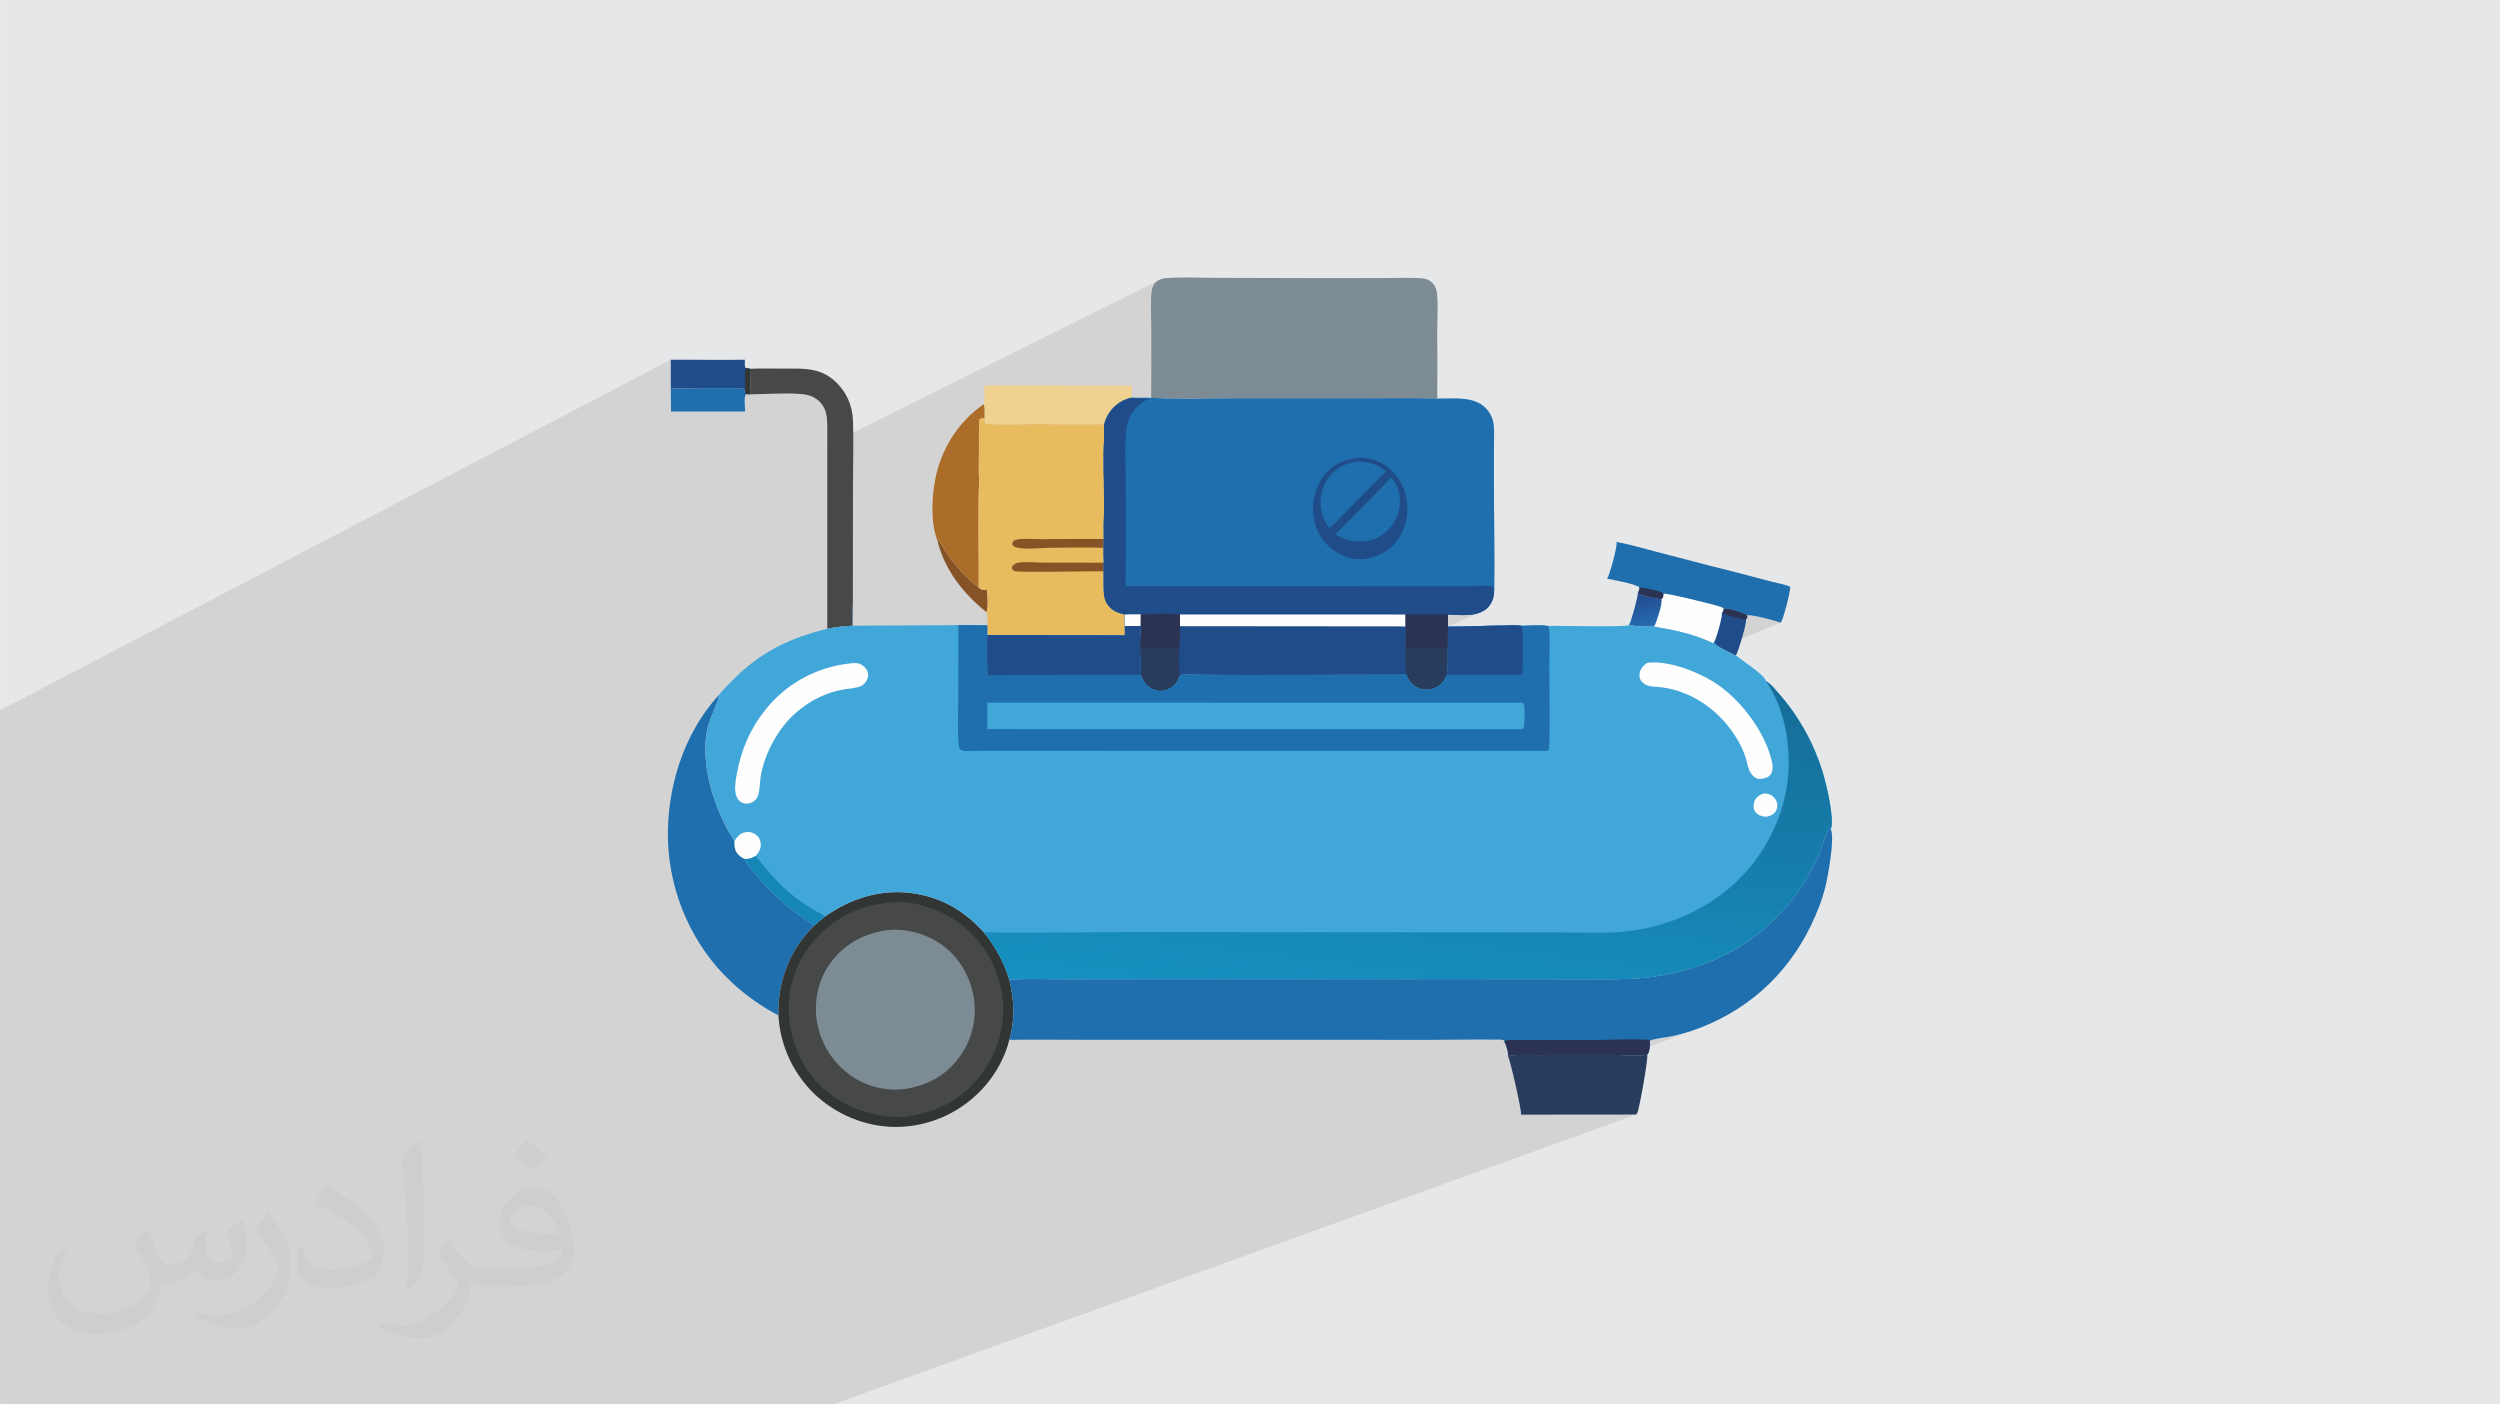 <?xml version="1.0" encoding="UTF-8"?>
<!DOCTYPE svg PUBLIC "-//W3C//DTD SVG 1.0//EN" "http://www.w3.org/TR/2001/REC-SVG-20010904/DTD/svg10.dtd">
<!-- Creator: CorelDRAW -->
<svg xmlns="http://www.w3.org/2000/svg" xml:space="preserve" width="3.708in" height="2.083in" version="1.0" style="shape-rendering:geometricPrecision; text-rendering:geometricPrecision; image-rendering:optimizeQuality; fill-rule:evenodd; clip-rule:evenodd"
viewBox="0 0 3702.73 2080.18"
 xmlns:xlink="http://www.w3.org/1999/xlink"
 xmlns:xodm="http://www.corel.com/coreldraw/odm/2003">
 <defs>
  <style type="text/css">
   <![CDATA[
    .fil13 {fill:#FEFEFE;fill-rule:nonzero}
    .fil9 {fill:#F0D190;fill-rule:nonzero}
    .fil14 {fill:#E8BC5E;fill-rule:nonzero}
    .fil10 {fill:#AB6D29;fill-rule:nonzero}
    .fil4 {fill:#855326;fill-rule:nonzero}
    .fil15 {fill:#7D8B95;fill-rule:nonzero}
    .fil16 {fill:#41A6D8;fill-rule:nonzero}
    .fil12 {fill:#474949;fill-rule:nonzero}
    .fil8 {fill:#313534;fill-rule:nonzero}
    .fil17 {fill:#1586B5;fill-rule:nonzero}
    .fil7 {fill:#1F6FAF;fill-rule:nonzero}
    .fil5 {fill:#204C89;fill-rule:nonzero}
    .fil11 {fill:#283C5D;fill-rule:nonzero}
    .fil6 {fill:#2B3252;fill-rule:nonzero}
    .fil2 {fill:#373435;fill-opacity:0.031}
    .fil1 {fill:#2B2A29;fill-opacity:0.102}
    .fil0 {fill:#E6E7E8}
    .fil3 {fill:url(#id0)}
    .fil18 {fill:url(#id1)}
   ]]>
  </style>
  <linearGradient id="id0" gradientUnits="userSpaceOnUse" x1="2429.69" y1="881.63" x2="2440.97" y2="926.66">
   <stop offset="0" style="stop-opacity:1; stop-color:#234A8E"/>
   <stop offset="1" style="stop-opacity:1; stop-color:#266CB2"/>
  </linearGradient>
  <linearGradient id="id1" gradientUnits="userSpaceOnUse" x1="2124.49" y1="958.33" x2="2056.83" y2="1514.9">
   <stop offset="0" style="stop-opacity:1; stop-color:#166D99"/>
   <stop offset="1" style="stop-opacity:1; stop-color:#1691C0"/>
  </linearGradient>
 </defs>
 <g id="Layer_x0020_1">
  <polygon class="fil0" points="-0,0 3702.73,0 3702.73,2080.18 -0,2080.18 "/>
  <polygon class="fil1" points="2637.24,922.3 2548.08,959.42 2548.15,959.46 2552.91,962.07 2557.84,964.58 2562.6,966.95 2566.81,969.11 2570.11,970.99 2570.91,970.66 2570.13,971 2510.34,995.79 2515.81,998.19 2521.69,1000.99 2527.3,1003.87 2532.61,1006.79 2537.55,1009.73 2544.84,1014.53 2552.05,1019.89 2559.16,1025.74 2563.99,1030.12 2615.65,1008.96 2618.43,1013.02 2621.08,1017.21 2623.61,1021.52 2626.02,1025.93 2628.3,1030.45 2630.47,1035.06 2632.51,1039.77 2634.43,1044.56 2636.23,1049.42 2637.91,1054.36 2639.47,1059.36 2640.92,1064.42 2642.24,1069.52 2643.46,1074.67 2644.55,1079.86 2645.53,1085.07 2646.4,1090.31 2647.15,1095.57 2647.79,1100.84 2648.32,1106.1 2648.74,1111.37 2649.05,1116.63 2649.25,1121.87 2649.33,1127.09 2649.31,1132.27 2649.18,1137.42 2648.95,1142.53 2648.6,1147.59 2648.16,1152.59 2647.6,1157.52 2646.95,1162.39 2646.19,1167.18 2646.05,1167.95 2645.91,1168.71 2645.77,1169.47 2645.63,1170.24 2645.48,1171 2645.34,1171.77 2645.19,1172.53 2645.03,1173.29 2644.88,1174.05 2644.72,1174.82 2644.57,1175.57 2644.41,1176.34 2644.24,1177.1 2644.08,1177.86 2643.91,1178.62 2643.73,1179.38 2643.56,1180.13 2643.39,1180.89 2643.21,1181.65 2643.03,1182.4 2642.85,1183.16 2642.66,1183.92 2642.48,1184.67 2642.29,1185.43 2642.09,1186.18 2641.9,1186.93 2641.71,1187.68 2641.5,1188.44 2641.3,1189.19 2641.1,1189.94 2640.89,1190.69 2640.68,1191.44 2640.47,1192.19 2640.26,1192.93 2640.05,1193.68 2639.83,1194.43 2639.61,1195.17 2639.39,1195.92 2639.17,1196.66 2638.95,1197.4 2638.72,1198.15 2638.49,1198.89 2638.25,1199.63 2638.01,1200.38 2637.77,1201.12 2637.53,1201.86 2637.29,1202.6 2637.04,1203.34 2636.8,1204.07 2636.55,1204.81 2636.3,1205.54 2636.04,1206.28 2635.79,1207.01 2635.53,1207.75 2635.27,1208.48 2635,1209.21 2634.74,1209.94 2634.47,1210.67 2634.2,1211.4 2633.93,1212.13 2633.66,1212.86 2633.38,1213.58 2633.1,1214.31 2632.82,1215.03 2632.54,1215.76 2632.26,1216.48 2631.97,1217.2 2631.68,1217.92 2631.39,1218.64 2631.1,1219.36 2630.8,1220.08 2630.5,1220.8 2630.2,1221.52 2629.89,1222.24 2629.59,1222.95 2629.28,1223.66 2628.97,1224.38 2628.66,1225.09 2628.34,1225.8 2628.03,1226.51 2627.71,1227.22 2627.39,1227.93 2627.06,1228.64 2626.74,1229.34 2626.41,1230.05 2626.08,1230.75 2625.75,1231.45 2625.41,1232.16 2625.08,1232.86 2624.74,1233.56 2624.4,1234.26 2624.06,1234.96 2623.71,1235.65 2623.36,1236.35 2623.01,1237.04 2622.66,1237.74 2622.31,1238.43 2621.95,1239.12 2621.59,1239.81 2621.24,1240.5 2620.88,1241.18 2620.51,1241.87 2620.15,1242.56 2619.78,1243.24 2619.41,1243.93 2619.03,1244.61 2618.66,1245.29 2618.28,1245.98 2617.9,1246.65 2617.52,1247.33 2617.14,1248.01 2616.75,1248.68 2616.36,1249.36 2615.97,1250.03 2615.58,1250.7 2615.19,1251.37 2614.79,1252.04 2614.4,1252.71 2614,1253.37 2613.6,1254.04 2613.2,1254.7 2612.79,1255.37 2612.38,1256.03 2611.97,1256.69 2611.56,1257.35 2611.15,1258.01 2610.73,1258.67 2610.32,1259.32 2609.89,1259.97 2609.47,1260.63 2609.04,1261.28 2608.62,1261.93 2608.19,1262.58 2607.76,1263.23 2607.33,1263.87 2606.9,1264.52 2606.46,1265.16 2606.02,1265.8 2605.58,1266.44 2605.23,1266.96 2710.11,1226.27 2710.32,1226.19 2710.54,1226.15 2710.79,1226.12 2711.08,1226.09 2711.41,1226.05 2711.65,1228.17 2707.67,1229.71 2707.3,1230.3 2705.25,1234.47 2703.32,1239.13 2701.5,1244.09 2699.77,1249.12 2698.13,1254.03 2696.57,1258.62 2695.07,1262.68 2693.57,1266.35 2692.02,1269.98 2690.4,1273.57 2688.73,1277.12 2687,1280.64 2685.22,1284.15 2683.38,1287.64 2681.49,1291.13 2677,1299.02 2672.32,1306.72 2667.46,1314.22 2662.42,1321.53 2657.21,1328.65 2651.83,1335.56 2646.27,1342.29 2640.55,1348.81 2634.67,1355.14 2628.62,1361.27 2622.42,1367.21 2616.06,1372.94 2609.54,1378.48 2602.88,1383.81 2596.07,1388.94 2589.11,1393.88 2582.01,1398.61 2574.77,1403.14 2567.39,1407.46 2559.88,1411.58 2552.23,1415.5 2544.46,1419.21 2536.57,1422.72 2528.54,1426.02 2520.4,1429.11 2225.27,1540.35 2226.68,1540.78 2228.01,1541.45 2228.08,1542.19 2230.71,1541.2 2231.34,1540.98 2232.01,1540.81 2232.77,1540.7 2233.62,1540.62 2238.79,1540.39 2243.97,1540.27 2249.17,1540.22 2254.38,1540.24 2259.59,1540.29 2264.8,1540.36 2269.99,1540.41 2275.16,1540.44 2354.63,1540.49 2359.95,1540.47 2365.34,1540.4 2370.8,1540.3 2376.32,1540.17 2381.88,1540.03 2387.47,1539.88 2393.08,1539.73 2398.69,1539.6 2404.3,1539.49 2409.89,1539.42 2415.45,1539.39 2420.96,1539.4 2426.43,1539.48 2431.83,1539.63 2437.14,1539.87 2442.37,1540.19 2443.28,1541.66 2447.05,1540.31 2451.11,1539.22 2455.37,1538.32 2459.74,1537.56 2464.15,1536.89 2468.51,1536.23 2472.73,1535.55 2476.73,1534.78 2480.33,1533.98 2483.9,1533.13 2487.47,1532.24 2491.02,1531.29 2494.57,1530.3 2498.1,1529.26 2501.61,1528.18 2505.11,1527.05 2508.6,1525.87 2512.07,1524.65 2515.52,1523.39 2443.58,1549.94 2443.46,1551.37 2443.05,1554.12 2442.47,1556.7 2441.73,1558.97 2440.84,1560.77 2440.72,1560.94 2440.6,1561.1 2440.47,1561.25 2440.33,1561.4 2440.2,1561.55 2440.05,1561.69 2439.91,1561.83 2439.76,1561.99 2249.96,1631.84 2250.81,1636.21 2251.79,1641.69 2252.49,1646.13 2252.85,1649.31 2252.83,1651.03 2423.48,1650.87 1233.81,2080.18 1081.17,2080.18 1031.85,2080.18 1029.89,2080.18 1006.52,2080.18 1006.09,2080.18 999.62,2080.18 997.64,2080.18 986.67,2080.18 982.39,2080.18 906.45,2080.18 892.85,2080.18 855.46,2080.18 836.9,2080.18 801.15,2080.18 801.04,2080.18 799.83,2080.18 798.06,2080.18 793.13,2080.18 783.44,2080.18 777.59,2080.18 701.08,2080.18 680.9,2080.18 623.96,2080.18 611.55,2080.18 592.97,2080.18 589.4,2080.18 585.48,2080.18 581.25,2080.18 576.67,2080.18 574.23,2080.18 571.76,2080.18 566.54,2080.18 560.99,2080.18 555.15,2080.18 549.38,2080.18 548.98,2080.18 542.51,2080.18 535.74,2080.18 528.67,2080.18 523.86,2080.18 521.32,2080.18 514.84,2080.18 513.71,2080.18 510.26,2080.18 510.19,2080.18 509.6,2080.18 505.8,2080.18 497.62,2080.18 489.18,2080.18 480.5,2080.18 471.56,2080.18 462.37,2080.18 452.96,2080.18 443.32,2080.18 433.45,2080.18 423.37,2080.18 413.08,2080.18 402.6,2080.18 400.45,2080.18 394.66,2080.18 391.91,2080.18 381.06,2080.18 370.49,2080.18 370.01,2080.18 358.81,2080.18 347.43,2080.18 338.63,2080.18 335.93,2080.18 324.82,2080.18 321.19,2080.18 321.11,2080.18 320.78,2080.18 320.18,2080.18 319.3,2080.18 318.18,2080.18 316.78,2080.18 315.11,2080.18 313.18,2080.18 310.98,2080.18 308.53,2080.18 305.81,2080.18 302.83,2080.18 299.6,2080.18 298.2,2080.18 285.25,2080.18 280.89,2080.18 277.09,2080.18 252.65,2080.18 233.38,2080.18 186.78,2080.18 179.03,2080.18 175.66,2080.18 171.67,2080.18 167.11,2080.18 161.98,2080.18 156.28,2080.18 154.65,2080.18 150.05,2080.18 148.02,2080.18 143.27,2080.18 135.99,2080.18 128.2,2080.18 119.95,2080.18 111.24,2080.18 102.09,2080.18 92.54,2080.18 86.59,2080.18 82.6,2080.18 77.44,2080.18 72.28,2080.18 68.21,2080.18 61.66,2080.18 58.9,2080.18 55.65,2080.18 49.54,2080.18 49.5,2080.18 43.38,2080.18 40.03,2080.18 37.12,2080.18 30.78,2080.18 30.75,2080.18 30.49,2080.18 24.41,2080.18 20.91,2080.18 17.94,2080.18 11.41,2080.18 11.27,2080.18 8.8,2080.18 4.84,2080.18 1.58,2080.18 0.09,2080.18 -0,2080.18 -0,2079.45 -0,2076.84 -0,2076.72 -0,2076.63 -0,2073.96 -0,2073.03 -0,2072.83 -0,2071.18 -0,2069.4 -0,2068.81 -0,2068.38 -0,2065.77 -0,2065.57 -0,2065.54 -0,2064.77 -0,2062.73 -0,2062.11 -0,2060.71 -0,2059.9 -0,2058.45 -0,2057.05 -0,2056.63 -0,2054.78 -0,2054.19 -0,2052.55 -0,2051.89 -0,2051.32 -0,2051.11 -0,2048.47 -0,2048.45 -0,2047.42 -0,2045.56 -0,2044.37 -0,2043.74 -0,2042.69 -0,2040.29 -0,2040.06 -0,2039.81 -0,2036.94 -0,2036.37 -0,2036.19 -0,2034.06 -0,2032.69 -0,2032.1 -0,2031.19 -0,2029.02 -0,2028.33 -0,2028.02 -0,2025.48 -0,2025.36 -0,2023.94 -0,2022.64 -0,2021.7 -0,2019.88 -0,2019.81 -0,2018.94 -0,2018.62 -0,2018.06 -0,2017 -0,2015.83 -0,2014.43 -0,2011.79 -0,2010.82 -0,2007.78 -0,2007.22 -0,2003.78 -0,2003.65 -0,2000.09 -0,1999.81 -0,1996.58 -0,1995.87 -0,1993.07 -0,1992.24 -0,1991.95 -0,1989.6 -0,1988.06 -0,1986.16 -0,1982.76 -0,1982.09 -0,1979.38 -0,1976.04 -0,1972.75 -0,1971.58 -0,1969.49 -0,1954.2 -0,1947.56 -0,1936.03 -0,1932.11 -0,1925.98 -0,1925.89 -0,1925.73 -0,1925.48 -0,1925.18 -0,1924.81 -0,1924.37 -0,1923.86 -0,1923.29 -0,1922.65 -0,1921.94 -0,1921.19 -0,1920.37 -0,1919.49 -0,1918.56 -0,1917.58 -0,1917.33 -0,1917.13 -0,1916.55 -0,1916.17 -0,1905.58 -0,1902.06 -0,1895.25 -0,1894.09 -0,1890.17 -0,1884.62 -0,1884.43 -0,1879.97 -0,1863.34 -0,1859.08 -0,1858.89 -0,1853.71 -0,1853.2 -0,1844.61 -0,1843.76 -0,1836.95 -0,1822.29 -0,1812.9 -0,1786.96 -0,1785.86 -0,1785.75 -0,1785.58 -0,1785.33 -0,1785.02 -0,1784.66 -0,1784.22 -0,1783.72 -0,1783.16 -0,1782.81 -0,1782.55 -0,1781.87 -0,1781.14 -0,1780.35 -0,1779.51 -0,1778.63 -0,1777.94 -0,1777.69 -0,1776.7 -0,1774.86 -0,1765.57 -0,1765.21 -0,1762.98 -0,1762.7 -0,1759.4 -0,1753.66 -0,1752.61 -0,1750.22 -0,1749.38 -0,1748.36 -0,1746.47 -0,1745.5 -0,1744.58 -0,1742.7 -0,1740.86 -0,1740.6 -0,1739.07 -0,1737.35 -0,1736.19 -0,1735.73 -0,1734.65 -0,1734.13 -0,1733.65 -0,1732.96 -0,1732.66 -0,1731.35 -0,1730.19 -0,1729.21 -0,1728.5 -0,1728.43 -0,1727.83 -0,1727.44 -0,1727.22 -0,1719.25 -0,1714.45 -0,1714.38 -0,1713.32 -0,1701.11 -0,1700.98 -0,1699.26 -0,1696.46 -0,1694.38 -0,1694.08 -0,1692.32 -0,1691.79 -0,1687.9 -0,1687.17 -0,1684.62 -0,1684.25 -0,1682.6 -0,1677.21 -0,1676.32 -0,1668.25 -0,1666.26 -0,1662.75 -0,1660.65 -0,1651.37 -0,1648.93 -0,1646.96 -0,1632.93 -0,1624.36 -0,1614.76 -0,1613.95 -0,1607.94 -0,1606.41 -0,1605.21 -0,1602.61 -0,1602.02 -0,1601.88 -0,1600.96 -0,1596.07 -0,1594.64 -0,1591.07 -0,1589.39 -0,1584.79 -0,1584.77 -0,1584.14 -0,1579.71 -0,1573.12 -0,1572.31 -0,1572.16 -0,1569.01 -0,1567.62 -0,1566.34 -0,1566.33 -0,1565.16 -0,1564.08 -0,1563.12 -0,1562.26 -0,1561.52 -0,1561.37 -0,1560.89 -0,1560.36 -0,1559.95 -0,1559.66 -0,1559.47 -0,1559.39 -0,1559.39 -0,1557.05 -0,1549.32 -0,1548.82 -0,1546.41 -0,1543.61 -0,1543.4 -0,1542.58 -0,1540.96 -0,1540.33 -0,1537.36 -0,1532.61 -0,1530.76 -0,1529.98 -0,1524.58 -0,1521.83 -0,1518.82 -0,1514.56 -0,1510.25 -0,1510.08 -0,1503.53 -0,1502.69 -0,1492.08 -0,1491.01 -0,1489.74 -0,1488.16 -0,1485.47 -0,1479.36 -0,1478.34 -0,1474.73 -0,1464.07 -0,1463.64 -0,1463.3 -0,1461.88 -0,1457.42 -0,1456.81 -0,1452.54 -0,1452.29 -0,1451.53 -0,1445.87 -0,1434.65 -0,1426.65 -0,1422.14 -0,1421.89 -0,1421.86 -0,1420.67 -0,1417.54 -0,1413.84 -0,1413.02 -0,1411.08 -0,1408.56 -0,1405.69 -0,1400.67 -0,1400.14 -0,1399.39 -0,1395.97 -0,1393 -0,1392.82 -0,1385.01 -0,1375.3 -0,1372.63 -0,1344.1 -0,1336.16 -0,1334.32 -0,1334.22 -0,1326.88 -0,1317.76 -0,1294.19 -0,1280.51 -0,1272.86 -0,1270.99 -0,1246.46 -0,1207.42 -0,1191.09 -0,1171.81 -0,1152.65 -0,1149.43 -0,1148.47 -0,1141.24 -0,1121.43 -0,1120.19 -0,1118.74 -0,1115.86 -0,1090.57 -0,1052.12 993.43,532.85 993.46,575.48 996.99,575.46 1001.98,575.41 1008.19,575.33 1015.43,575.24 1023.47,575.14 1032.09,575.03 1041.07,574.94 1049.02,574.87 1106.33,545.31 1105.5,546.06 1104.86,546.74 1104.38,547.39 1104.04,548.06 1103.8,548.78 1103.64,549.59 1103.6,549.95 1110.83,546.23 1111.2,584.09 1115.23,584.02 1119.8,583.91 1124.84,583.75 1130.25,583.58 1135.95,583.41 1141.87,583.24 1147.93,583.08 1154.03,582.96 1160.1,582.89 1166.05,582.88 1171.8,582.94 1177.28,583.09 1182.39,583.34 1187.07,583.7 1191.21,584.19 1194.74,584.82 1197.28,585.46 1199.75,586.22 1202.17,587.13 1204.5,588.2 1206.76,589.42 1208.92,590.81 1210.98,592.36 1212.94,594.1 1216.74,598.26 1219.65,602.56 1221.8,607.01 1223.31,611.63 1224.28,616.44 1224.85,621.45 1225.12,626.69 1225.22,632.18 1225.22,660.01 1717.18,414.69 1715.24,415.78 1713.41,417.08 1711.7,418.62 1710.12,420.43 1709.22,421.7 1708.43,423 1707.78,424.34 1707.23,425.72 1706.78,427.13 1706.42,428.58 1706.13,430.08 1705.92,431.61 1705.57,434.95 1705.3,438.34 1705.1,441.76 1704.96,445.2 1704.88,448.67 1704.84,452.16 1704.85,455.66 1704.89,459.16 1704.96,462.67 1705.04,466.18 1705.14,469.68 1705.23,473.17 1705.32,476.64 1705.4,480.08 1705.45,483.5 1705.48,486.88 1705.5,493.28 1705.52,499.68 1705.53,506.08 1705.54,512.47 1705.55,518.87 1705.55,525.26 1705.55,531.66 1705.54,538.06 1705.53,544.46 1705.51,550.86 1705.49,557.25 1705.47,563.65 1705.44,570.05 1705.41,576.44 1705.37,582.84 1705.33,589.24 1707.4,589.21 1709.56,589.09 1711.73,589.02 1713.91,588.97 1716.09,588.95 1718.28,588.95 1720.46,588.95 1722.64,588.94 1724.81,588.93 1722.62,589.98 1729.39,590.21 1736.76,590.38 1744.15,590.49 1751.54,590.54 1758.94,590.54 1766.34,590.51 1773.75,590.44 1781.15,590.36 1788.55,590.26 1795.94,590.16 1803.33,590.07 1810.69,589.98 1818.04,589.93 1825.37,589.91 2018.42,589.9 2025.31,589.9 2032.2,589.88 2039.09,589.85 2045.99,589.81 2052.89,589.78 2059.79,589.74 2066.69,589.71 2073.6,589.69 2080.5,589.68 2087.41,589.69 2094.31,589.73 2101.2,589.79 2108.1,589.87 2114.99,590 2121.88,590.16 2128.76,590.36 1634.41,820.11 1634.4,821.82 1634.43,824.23 1634.52,826.61 1634.7,828.96 1634.99,831.26 1634.43,833.51 1634.54,846.2 1634.54,847.06 1985.46,684.85 1988.56,683.55 1991.74,682.4 1995.01,681.39 1998.37,680.51 2001.81,679.76 2005.34,679.14 2008.96,678.63 2011.7,678.27 2014.53,678.1 2017.43,678.1 2020.37,678.27 2023.35,678.6 2026.35,679.09 2029.35,679.72 2032.33,680.49 2035.28,681.38 2038.19,682.39 2041.02,683.52 2043.78,684.74 2046.43,686.06 2048.98,687.46 2051.39,688.94 2053.65,690.49 2056.64,692.78 2059.49,695.21 2062.2,697.77 2064.77,700.47 2067.18,703.29 2069.45,706.23 2071.57,709.27 2073.53,712.41 2075.34,715.65 2076.99,718.97 2078.48,722.37 2079.81,725.85 2080.98,729.39 2081.98,732.98 2082.81,736.64 2083.47,740.33 2083.99,744.26 2084.33,748.21 2084.49,752.16 2084.47,756.13 2084.27,760.08 2083.88,764.01 2083.3,767.92 2082.54,771.8 2081.6,775.63 2080.46,779.41 2079.14,783.12 2077.63,786.77 2075.92,790.33 2074.03,793.8 2071.94,797.18 2069.66,800.45 2067.39,803.35 2065,806.08 2062.49,808.65 2059.89,811.06 2057.17,813.31 2054.35,815.4 2051.45,817.33 2048.44,819.1 2045.35,820.72 2042.17,822.19 1805.96,927.91 2040.98,928.13 2081.9,910.2 2081.99,928.17 2082.09,936.5 2082.17,937.51 2144.59,910.31 2148.01,910.43 2151.55,910.59 2155.17,910.77 2158.87,910.93 2162.61,911.05 2166.39,911.11 2170.17,911.08 2173.94,910.93 2177.67,910.63 2181.34,910.16 2184.94,909.5 2188.44,908.6 2191.83,907.46 2082.85,954.76 2082.85,954.99 2144.61,928.18 2144.43,959.81 2144.43,964.73 2144.45,969.68 2144.45,974.63 2144.41,979.6 2144.3,984.55 2144.08,989.49 2143.73,994.42 2143.21,999.31 2143.12,999.54 2143.04,999.76 2142.94,999.98 2142.85,1000.2 2142.76,1000.42 2142.66,1000.63 2142.56,1000.85 2142.47,1001.07 2100.54,1019 2100.73,1019.08 2100.91,1019.15 2101.09,1019.23 2101.28,1019.3 2101.47,1019.38 2101.65,1019.45 2101.84,1019.52 2102.03,1019.59 2102.22,1019.66 2102.41,1019.72 2102.6,1019.79 2102.79,1019.85 2102.97,1019.92 2103.16,1019.98 2103.35,1020.04 2103.54,1020.1 2103.73,1020.16 2103.93,1020.22 2104.12,1020.27 2104.31,1020.33 2104.5,1020.38 2104.7,1020.44 2104.89,1020.49 2105.08,1020.54 2105.28,1020.59 2105.47,1020.64 2105.67,1020.68 2105.86,1020.73 2106.06,1020.77 2106.25,1020.81 2106.44,1020.86 2106.64,1020.9 2106.84,1020.93 2107.03,1020.97 2107.23,1021.01 2107.43,1021.04 2107.63,1021.08 2107.82,1021.12 2108.03,1021.15 2108.22,1021.18 2108.42,1021.21 2108.61,1021.23 2108.81,1021.26 2109.01,1021.29 2109.21,1021.31 2109.41,1021.34 2109.61,1021.36 2109.81,1021.37 2110.01,1021.39 2110.21,1021.41 2110.41,1021.43 2110.61,1021.45 2110.8,1021.47 2111,1021.48 2111.21,1021.49 2111.41,1021.5 2111.61,1021.51 2111.81,1021.52 2112.01,1021.53 2112.21,1021.53 2112.41,1021.54 2112.61,1021.54 2112.81,1021.54 2113.01,1021.54 2113.21,1021.54 2113.41,1021.54 2113.61,1021.54 2113.81,1021.53 2114.01,1021.53 2114.21,1021.52 2114.41,1021.51 2114.61,1021.5 2114.81,1021.5 2115.01,1021.49 2115.21,1021.47 2115.41,1021.46 2115.6,1021.44 2115.8,1021.43 2116.01,1021.41 2116.2,1021.39 2116.4,1021.37 2116.6,1021.35 2116.8,1021.32 2117,1021.3 2117.2,1021.28 2117.4,1021.25 2117.59,1021.22 2117.79,1021.19 2117.99,1021.16 2118.19,1021.13 2118.38,1021.1 2118.58,1021.06 2118.78,1021.03 2118.97,1020.99 2119.17,1020.95 2119.37,1020.92 2119.56,1020.88 2119.76,1020.83 2119.96,1020.79 2120.15,1020.75 2120.35,1020.7 2120.54,1020.66 2120.73,1020.61 2120.93,1020.56 2121.12,1020.51 2121.32,1020.46 2121.51,1020.41 2121.71,1020.36 2121.9,1020.3 2122.09,1020.24 2122.28,1020.19 2122.47,1020.13 2122.66,1020.07 2122.85,1020.01 2123.04,1019.95 2123.23,1019.89 2123.42,1019.82 2123.61,1019.76 2123.8,1019.69 2123.99,1019.62 2124.18,1019.55 2124.37,1019.48 1982.48,1080.03 2089.33,1080.05 2449.56,927.8 2452.44,928.61 2455.4,929.29 2458.4,929.88 2461.43,930.4 2464.47,930.89 2467.51,931.37 2470.52,931.89 2473.22,932.42 2550.76,899.75 2551.07,899.92 2551.35,900.1 2551.6,900.29 2551.83,900.49 2552.06,900.71 2552.27,900.94 2552.49,901.19 2552.72,901.45 2556.44,901.33 2560.57,901.81 2564.97,902.76 2569.5,904.02 2574.02,905.48 2578.38,906.98 2582.44,908.4 2586.07,909.59 2587.4,911.22 2589.49,911.21 2591.99,911.38 2594.83,911.72 2597.96,912.21 2601.32,912.81 2604.86,913.53 2608.51,914.33 2612.23,915.2 2615.94,916.12 2619.6,917.07 2623.16,918.03 2626.54,918.97 2629.7,919.9 2632.57,920.77 2635.11,921.58 "/>
  <path class="fil2" d="M215.96 1821.93c7.07,10.71 11.65,21.01 16.13,32.45 3.33,6.66 5.09,18.93 20.7,18.93 4.57,0 11.13,-1.35 16.95,-4.57 6.55,-3.44 11.54,-8.64 14.15,-16.53l6.24 -21.01 15.19 -7.49 1.04 1.04c-2.08,7.91 -2.59,15.5 -2.59,21.43 0,17.57 15.19,24.23 27.25,24.23 7.07,0 13.42,-3.44 13.42,-9.89 0,-8.32 -3.53,-22.47 -8.12,-35.16 7.07,-7.07 14.15,-14.15 22.26,-19.87l1.25 0.63c3.53,14.98 5.51,29.75 5.51,39.63 0,9.67 -4.27,20.39 -7.8,27.36 -7.28,13.73 -20.18,24.65 -35.78,24.65 -11.85,0 -25.06,-5.93 -34.12,-16.95l-0.52 0c-8.53,10.61 -21.74,20.18 -42.86,20.18l-6.55 0c-1.04,13.94 -4.05,23.81 -8.64,32.66 -12.58,24.54 -49.92,41.92 -85.08,41.92 -48.89,0 -73.43,-28.19 -73.43,-65.73 0,-23.19 7.59,-44.72 19.24,-60.01l9.56 3.95c-7.28,13.94 -12.17,27.04 -12.17,39.94 0,35.16 28.61,51.9 61.58,51.9 30.58,0 68.44,-19.45 75.31,-42.02 -2.59,-24.65 -11.85,-36.19 -26,-58.66 4.27,-7.49 9.78,-14.98 16.64,-22.98l1.25 0 0 0 0 0 -0.01 -0.04zm563.83 -132.3c10.3,6.45 20.39,14.04 30.27,22.78 -5.51,7.8 -12.38,14.88 -20.91,21.12 -9.89,-8.01 -19.76,-14.88 -29.86,-22.16 6.86,-7.7 13.63,-15.08 20.49,-21.74l0 0 0 0 0 0 0 0 0 0 0.01 0zm5.3 96.11c-16.64,0 -30.27,10.92 -30.27,19.03 0,17.38 33.28,22.78 73.12,22.56 -4.99,-20.39 -22.47,-41.61 -42.86,-41.61l0 0.01zm-37.35 92.99c21.64,0 40.57,-0.63 55.02,-4.27 16.13,-4.05 29.75,-12.17 29.75,-17.78 0,-1.46 0,-3.22 -0.52,-4.68 -9.05,0.83 -19.45,0.83 -28.5,0.83 -29.33,0 -51.79,-6.66 -60.64,-23.09 -2.19,-4.57 -3.74,-9.67 -3.74,-15.5 0,-15.92 6.86,-31.41 18.93,-42.13 10.08,-8.84 21.22,-14.35 32.55,-14.35 20.49,0 36.81,16.44 48.26,42.34 6.24,14.15 10.5,30.47 10.5,51.07 0,13.73 -3.74,25.27 -12.27,33.8 -15.92,15.4 -45.24,21.22 -90.17,21.22l-20.39 0 0 0 -5.3 0c-11.13,0 -19.14,-1.98 -25.48,-6.86l-1.04 0c0.31,2.59 0.52,5.09 0.52,7.49 0,10.08 -3.33,22.98 -10.08,33.28 -19.97,29.64 -41.61,42.53 -60.33,42.53 -18.93,0 -42.13,-7.28 -63.03,-16.75l3.74 -7.28c6.76,2.81 16.13,4.68 29.02,4.68 33.8,0 78.21,-32.45 83.72,-64.17 -1.25,-2.59 -3.53,-6.03 -6.76,-9.67 -9.89,-11.75 -16.13,-21.53 -21.95,-31.82 4.99,-9.89 9.56,-17.78 13.83,-24.96l1.77 -0.21c14.46,29.44 27.56,46.28 56.78,46.28l4.57 0 0 0 21.22 0 0 0 0 0 0 0 0 0 0 0 0.04 0zm-146.45 31.1c2.5,-13.52 2.7,-28.7 2.7,-42.86l0 -21.01c0,-39.21 -4.99,-96.2 -9.05,-133.34 7.07,-7.59 16.95,-16.53 24.75,-22.56l2.29 0.63c5.3,46.7 6.55,100.79 6.55,150.81 0,13.11 -0.52,25.9 -1.77,35.26 -0.73,11.85 -7.59,20.8 -22.26,34.53l-3.22 -1.46zm-150.71 -61.89c0.73,18.41 9.78,32.87 41.4,32.87 19.66,0 36.3,-5.09 54.71,-13.83 3.33,-1.46 5.09,-3.44 5.09,-5.09 0,-11.54 -8.84,-26.83 -23.71,-40.77 -14.46,-13.11 -33.6,-24.65 -51.48,-32.35 -6.14,-2.59 -8.12,-5.3 -8.12,-7.91 0,-5.3 7.07,-16.44 12.9,-24.44l1.98 -0.21c20.49,10.71 43.38,26.63 60.33,44.3 15.4,16.33 24.96,32.87 24.96,50.86 0,13.31 -4.05,25.79 -10.61,37.44 -22.47,11.33 -46.39,19.97 -70.1,19.97 -28.81,0 -48.47,-13.52 -48.47,-45.24 0,-3.44 0,-8.73 1.25,-15.61l9.89 0 0 0 0 0 0 0 0 0 0 0 -0.01 0zm-52.11 -52.32l17.89 28.92c6.55,10.71 12.69,22.37 12.69,40.77l0 23.5c0,19.03 -12.17,39.42 -31.82,59.6 -15.4,13.63 -29.02,19.45 -41.61,19.45 -18.72,0 -40.15,-5.82 -64.9,-16.44l2.81 -7.28c7.8,2.08 16.84,3.84 27.98,3.84 35.58,-0.21 71.97,-26.21 88.61,-57.93 1.98,-3.64 2.7,-7.07 2.7,-9.47 0,-3.64 -1.98,-7.7 -3.53,-11.33 -9.05,-17.05 -19.14,-32.66 -30.27,-47.12 5.82,-9.16 11.65,-17.99 17.99,-26.73l1.46 0.21 0 0 0 0 0 0 0 0 0 0 -0.01 0z"/>
  <g id="_1505606425408">
   <path class="fil3" d="M2412.17 925.97c0.23,-0.26 0.47,-0.52 0.68,-0.79 3.05,-3.8 13.41,-41.88 12.97,-47.01 8.27,5.88 25.2,7.51 35.19,9.53 1.67,5.4 -6.69,31.5 -9.51,37.65 -0.48,1.03 -1.15,1.67 -1.94,2.46 -5.74,1.26 -31.09,-0.51 -37.39,-1.83z"/>
   <path class="fil4" d="M1388.35 800.69l1.64 -0.29c5.48,7.17 9.52,15.24 14.64,22.65 11.86,17.12 28.4,34.48 44.87,47.19 3.85,3.62 7.1,3.83 12.23,3.82 0.72,6.57 2.45,27.36 -0.81,32.55 -34.77,-27.91 -61.62,-62.04 -72.58,-105.92z"/>
   <path class="fil5" d="M2552.72 901.45c9.24,-1.23 24.41,5.39 33.35,8.14l1.33 1.63 0.67 3.13 -2.04 2.99c1.46,5.29 -10.7,45.07 -13.93,51.45 -0.55,1.08 -0.57,1.05 -1.18,1.88l-0.78 0.35c-7.35,-4.65 -28.03,-12.72 -31.65,-19.33 3.7,-6.28 12.09,-36.13 11.75,-43.63 1.82,-2.26 2.27,-3.72 2.48,-6.6z"/>
   <path class="fil6" d="M2552.72 901.45c9.24,-1.23 24.41,5.39 33.35,8.14l1.33 1.63 0.67 3.13 -2.04 2.99c-11.77,-0.72 -24.6,-5.68 -35.79,-9.29 1.82,-2.26 2.27,-3.72 2.48,-6.6z"/>
   <path class="fil7" d="M993.46 575.48c14.57,0.04 100.5,-1.84 108.63,0.49 0.51,2.45 1.09,4.76 1.88,7.14l0.82 0.65c-3.42,4.47 -1.33,19.82 -1.17,25.69l-109.85 0.1 -0.3 -34.08z"/>
   <path class="fil5" d="M993.43 532.85c36.58,-0.26 73.19,0.7 109.77,-0.04 -0.07,3.92 -0.77,8.62 1,12.19l2.14 0.31 4.5 0.92 0.37 37.86 -6.42 -0.33 -0.82 -0.65c-0.78,-2.38 -1.37,-4.69 -1.88,-7.14 -8.13,-2.33 -94.06,-0.45 -108.63,-0.49l-0.03 -42.63z"/>
   <path class="fil8" d="M1106.33 545.31l4.5 0.92 0.37 37.86 -6.42 -0.33 -0.82 -0.65c-0.4,-10.39 -1.12,-21.06 -0.5,-31.45 0.2,-3.25 0.39,-4.24 2.87,-6.34z"/>
   <path class="fil9" d="M1457.55 571.08l218.76 0.2c0.16,5.84 0.18,11.59 -0.14,17.43l-3.54 1.09c-13.87,4.02 -24.99,12.79 -32.02,25.45 -2.34,4.21 -3.86,8.54 -5.25,13.13 -33.98,0.65 -68.09,-0.14 -102.09,-0.09 -24.3,0.04 -49.41,1.43 -73.58,-0.36 -1.87,-2.19 -1.41,-5.57 -1.6,-8.42 -0.31,-6.55 0.99,-14.58 -1.22,-20.75 2.38,-6.53 0.65,-20.38 0.67,-27.67z"/>
   <path class="fil10" d="M1456.87 598.75c2.21,6.17 0.9,14.2 1.22,20.75 -2.6,0.19 -5.27,-0.11 -7.37,1.49 -1.36,14.71 -0.72,30 -0.78,44.79 -0.06,14.7 -0.77,29.82 0.19,44.48 -1.83,53.13 -0.25,106.78 -0.63,159.98 -16.46,-12.71 -33,-30.07 -44.87,-47.19 -5.13,-7.41 -9.16,-15.48 -14.64,-22.65l-1.64 0.29c-9.95,-25.49 -8.44,-62.47 -3.56,-88.89 8.47,-45.82 33.67,-86.53 72.08,-113.05z"/>
   <path class="fil11" d="M2439.76 1561.99c1.76,5.08 -11.71,80.67 -14.71,86.35 -0.46,0.89 -0.99,1.72 -1.57,2.53l-170.66 0.16c1.22,-4.93 -15.87,-80.93 -19.44,-86.99 14.24,-2.66 31.51,-1.15 46.06,-1.31 39.82,-0.31 79.63,-0.32 119.43,-0.04 11.35,0.04 30.44,2.03 40.89,-0.72z"/>
   <path class="fil12" d="M1110.83 546.23c15.66,-0.68 31.36,-0.32 47.03,-0.25 29.53,0.13 55.51,-2.77 79.14,18.94 16.67,15.3 25.44,35.53 26.29,58.01 1.17,31.14 0.01,62.63 0,93.82l-0.17 174.93c-0.38,11.75 -0.48,23.49 -0.31,35.24 -12.78,0.63 -25.12,1.64 -37.6,4.58l0.02 -299.31c-0.14,-14.97 -0.88,-27.14 -12.28,-38.08 -5.08,-4.87 -11.36,-7.77 -18.2,-9.28 -17.08,-3.76 -63.64,-0.95 -83.54,-0.73l-0.37 -37.86z"/>
   <path class="fil7" d="M2394.03 802.65c19.22,3.59 38.27,9.11 57.16,14.12l80.34 20.89c30.91,7.87 61.79,15.53 92.57,23.91 8.46,2.31 19.77,3.82 27.45,7.72 0.65,6.1 -10.34,48.31 -13.65,52.32 -0.2,0.24 -0.42,0.46 -0.65,0.68 -10.23,-3.59 -39.86,-11.65 -49.84,-11.08l-1.33 -1.63c-8.94,-2.75 -24.11,-9.38 -33.35,-8.14 -0.21,2.87 -0.67,4.34 -2.48,6.6 0.34,7.5 -8.05,37.36 -11.75,43.63l-1.61 0.95c-20.48,-9.7 -41.3,-15.46 -63.4,-20.15 -7.83,-1.66 -16.33,-2.32 -23.92,-4.68 0.79,-0.79 1.46,-1.42 1.94,-2.46 2.82,-6.14 11.18,-32.25 9.51,-37.65 -9.99,-2.02 -26.93,-3.65 -35.19,-9.53 1.62,-2.89 2.74,-4.67 2.37,-8.09 -5.73,-5.23 -38.87,-11.11 -47.9,-12.89 3.88,-5.27 14.86,-46.8 14.14,-53.01 -0.1,-0.83 -0.14,-0.85 -0.4,-1.51z"/>
   <path class="fil6" d="M2428.19 870.07c5.03,0.2 32.2,5.23 34.93,8.44 0.24,0.28 0.44,0.57 0.67,0.86 0.09,3.56 0.27,5.22 -2.35,7.93 -0.13,0.14 -0.29,0.26 -0.42,0.39 -9.99,-2.02 -26.93,-3.65 -35.19,-9.53 1.62,-2.89 2.74,-4.67 2.37,-8.09z"/>
   <path class="fil13" d="M2463.79 879.37c4.84,-1.18 80.33,17.04 86.98,20.38 0.86,0.44 1.34,0.99 1.95,1.7 -0.21,2.87 -0.67,4.34 -2.48,6.6 0.34,7.5 -8.05,37.36 -11.75,43.63l-1.61 0.95c-20.48,-9.7 -41.3,-15.46 -63.4,-20.15 -7.83,-1.66 -16.33,-2.32 -23.92,-4.68 0.79,-0.79 1.46,-1.42 1.94,-2.46 2.82,-6.14 11.18,-32.25 9.51,-37.65 0.14,-0.13 0.29,-0.25 0.42,-0.39 2.62,-2.71 2.44,-4.37 2.35,-7.93z"/>
   <path class="fil4" d="M1634.9 708.72c-27.08,-0.23 -54.15,-0.22 -81.23,0.04 -13.88,0.09 -29.2,1.45 -42.95,-0.3 -4.01,-0.51 -7.63,-1.41 -10.72,-4.16 -0.77,-3.05 -0.39,-3.08 1,-5.74 2.19,-1.76 3.97,-2.18 6.69,-2.41 13.51,-1.15 27.87,-0.07 41.49,-0.06l85.44 0.08 0.28 12.54z"/>
   <path class="fil4" d="M1634.49 675.11l-84.96 -0.24c-12.42,-0.03 -26.26,1.4 -38.47,-0.34 -4.96,-0.71 -8.88,-2.05 -12.9,-5.08l0.37 -3.64c3.46,-2.4 8.02,-3.43 12.15,-3.88 13.49,-1.49 28.34,-0.26 41.93,-0.25 27.4,-0.08 54.79,0.04 82.19,0.37l-0.31 13.06z"/>
   <path class="fil4" d="M1635.12 729.92c-0.1,15.3 0.48,31.02 -0.43,46.27 -15.34,0.03 -129.1,1.8 -133.6,-0.76 -2.28,-2.7 -1.99,-5.85 -2.16,-9.22 8.72,-4.32 117.26,-1.9 135.91,-1.85l0.02 -21.3 -89.72 -0.04c-12.13,0 -25.3,1.4 -37.26,0.21 -3.13,-0.31 -5.61,-1.01 -8.1,-3 -0.91,-2.72 -1.1,-2.96 -0.25,-5.85 2.85,-2.83 6.03,-3.89 9.93,-4.43 14.29,-2.01 30.66,-0.17 45.16,-0.04l80.5 0z"/>
   <path class="fil14" d="M1462.24 940.8l203.83 0.25 -0.16 -13.86c-0.33,-5.62 0.02,-11.39 0.09,-17.02 -8.14,-1.7 -15.41,-4.27 -21.55,-10.13 -8.02,-7.65 -9.53,-16.75 -9.86,-27.35l-0.05 -26.49 -0.11 -12.7 0.56 -2.25c-0.94,-6.03 -0.44,-12.81 -0.53,-18.94l0.11 -1.01 0.21 -13 -0.2 -21.11 0.11 -1.01c0.91,-15.25 0.33,-30.97 0.43,-46.27l-0.22 -21.2 -0.28 -12.54 -0.13 -21.07 0.31 -13.06c0.74,-11.11 0.37,-22.53 0.56,-33.68 -33.98,0.65 -68.09,-0.14 -102.09,-0.09 -24.3,0.04 -49.41,1.43 -73.58,-0.36 -1.87,-2.19 -1.41,-5.57 -1.6,-8.42 -2.6,0.19 -5.27,-0.11 -7.37,1.49 -1.36,14.71 -0.72,30 -0.78,44.79 -0.06,14.7 -0.77,29.82 0.19,44.48 -1.83,53.13 -0.25,106.78 -0.63,159.98 3.85,3.62 7.1,3.83 12.23,3.82 0.72,6.57 2.45,27.36 -0.81,32.55 2.81,3.91 1.41,14.39 1.33,19.4l-0.02 14.79z"/>
   <path class="fil14" d="M1567.66 812.1l66.8 0.22c0.09,6.13 -0.41,12.91 0.53,18.94 -22.55,-6.54 -45.96,-8.23 -67.32,-19.16z"/>
   <path class="fil4" d="M1634.54 846.2c-16.15,-0.49 -125.03,2.2 -131.65,-0.37 -2.79,-1.08 -3.28,-1.92 -4.38,-4.6 0.61,-1.8 0.79,-2.77 2.19,-4.11 2.68,-2.57 6.22,-3.62 9.85,-4.03 11.23,-1.26 24.15,0.26 35.6,0.28l88.28 0.13 0.11 12.7z"/>
   <path class="fil4" d="M1542.08 798.56c30.83,-0.13 61.89,-1 92.7,-0.25l-0.21 13c-26.78,-0.65 -53.75,-0.26 -80.54,0.11 -13.72,0.19 -34.45,2.7 -47.42,-0.33 -3.31,-0.77 -5.63,-1.58 -7.49,-4.5 0.09,-2.86 0.77,-3.46 2.33,-5.78 8.13,-4.36 30.62,-2.05 40.64,-2.24z"/>
   <path class="fil14" d="M1507.17 777.1l127.4 0.1 0.2 21.11c-30.81,-0.75 -61.87,0.11 -92.7,0.25 -10.8,-8.27 -24.55,-12.02 -34.9,-21.46z"/>
   <path class="fil7" d="M1152.84 1503.99c-6.38,-3.34 -12.63,-6.89 -18.77,-10.66 -6.14,-3.76 -12.14,-7.73 -18,-11.91 -5.87,-4.17 -11.58,-8.54 -17.15,-13.11 -5.56,-4.56 -10.97,-9.32 -16.21,-14.25 -56.8,-52.91 -90.63,-129.96 -93.37,-207.34 -2.72,-77.05 22.45,-160.24 75.62,-217.51 -0.06,0.31 -0.11,0.64 -0.17,0.96 -3.05,16.12 -12.86,31.22 -16.7,47.53 -12.39,52.64 10.05,122.73 38.86,166.59 0.31,0.47 0.63,0.93 0.96,1.38 -0.12,7.85 0.08,14.55 5.97,20.51 2.64,2.68 5.79,4.36 9.09,6.09 8.49,19.54 49.35,58.58 67.05,72.89 11.42,9.23 23.87,17.43 36.05,25.63 -34.32,34.01 -53.05,78.1 -53.24,126.5 -0.01,2.24 -0,4.48 0.02,6.71z"/>
   <path class="fil15" d="M2128.79 438.4c-0.53,-7.41 -2.38,-15.38 -8.36,-20.34 -3.77,-3.13 -7.74,-5.19 -12.66,-5.62 -19.31,-1.69 -39.5,-0.55 -58.9,-0.53l-111.93 0.03 -137.5 -0.39c-24.24,-0.04 -49.45,-1.59 -73.54,0.57 -6.25,0.96 -11.75,3.13 -15.78,8.31 -2.61,3.35 -3.71,7.04 -4.2,11.18 -2.1,17.73 -0.49,37.33 -0.44,55.28 0.13,34.11 0.08,68.24 -0.15,102.35l2.06 -0.03c38.93,2.51 78.94,0.72 117.97,0.7l193.05 -0c36.71,0.02 73.65,-0.74 110.34,0.46l0.03 -25.1 0.08 -17.79 0.02 -22.29 -0.2 -31.28c-0.16,-18.31 1.4,-37.27 0.1,-55.49z"/>
   <path class="fil15" d="M1705.33 589.24c0.23,-34.12 0.28,-68.24 0.15,-102.35 -0.05,-17.95 -1.66,-37.55 0.44,-55.28 0.49,-4.14 1.59,-7.83 4.2,-11.18 4.03,-5.18 9.53,-7.35 15.78,-8.31 0.65,57.6 1.64,119.49 -1.09,176.81 -5.77,0.07 -11.66,-0.09 -17.41,0.28l-2.06 0.03z"/>
   <path class="fil8" d="M1222.09 1357.37c39.56,-28 85.86,-41.83 134.24,-33.6 41.32,7.03 72.93,26.64 100.95,57.23 17.3,21.86 29.09,42.98 37.47,69.62 7.19,30.09 9.02,59.57 0.09,89.56 -5.9,24.38 -19.38,49.44 -35.94,68.22 -0.96,1.11 -1.93,2.21 -2.92,3.29 -0.98,1.08 -1.98,2.15 -2.99,3.21 -1.01,1.06 -2.04,2.1 -3.07,3.13 -1.04,1.03 -2.09,2.05 -3.15,3.06 -1.06,1.01 -2.14,2 -3.23,2.98 -1.08,0.98 -2.19,1.95 -3.3,2.9 -1.11,0.95 -2.24,1.89 -3.36,2.81 -1.14,0.92 -2.29,1.84 -3.45,2.73 -1.16,0.9 -2.32,1.78 -3.5,2.64 -1.18,0.87 -2.37,1.72 -3.57,2.56 -1.2,0.83 -2.41,1.66 -3.63,2.46 -1.22,0.81 -2.45,1.6 -3.7,2.37 -1.24,0.77 -2.49,1.53 -3.75,2.28 -1.26,0.74 -2.53,1.47 -3.81,2.19 -1.28,0.71 -2.57,1.41 -3.86,2.09 -1.3,0.68 -2.6,1.34 -3.91,1.99 -1.32,0.65 -2.63,1.28 -3.96,1.89 -1.33,0.62 -2.67,1.21 -4.01,1.8 -1.34,0.58 -2.69,1.14 -4.05,1.69 -1.36,0.55 -2.72,1.08 -4.1,1.59 -1.37,0.51 -2.74,1.01 -4.13,1.49 -1.38,0.48 -2.77,0.94 -4.16,1.38 -1.4,0.44 -2.79,0.87 -4.2,1.28 -1.4,0.41 -2.81,0.8 -4.23,1.18 -1.41,0.37 -2.83,0.73 -4.26,1.07 -1.42,0.34 -2.85,0.66 -4.28,0.96 -1.43,0.3 -2.87,0.59 -4.3,0.86 -1.44,0.26 -2.88,0.51 -4.32,0.74 -1.44,0.23 -2.89,0.45 -4.34,0.64 -1.45,0.19 -2.91,0.37 -4.36,0.53 -1.45,0.16 -2.91,0.3 -4.37,0.42 -1.46,0.13 -2.92,0.23 -4.38,0.31 -45.89,2.69 -91.91,-14.42 -126.04,-44.83 -1.05,-0.95 -2.1,-1.92 -3.13,-2.91 -1.03,-0.97 -2.05,-1.97 -3.05,-2.97 -1.01,-1.01 -2,-2.02 -2.98,-3.05 -0.98,-1.03 -1.95,-2.07 -2.91,-3.12 -0.96,-1.06 -1.9,-2.12 -2.83,-3.2 -0.93,-1.07 -1.85,-2.16 -2.75,-3.26 -0.9,-1.09 -1.79,-2.21 -2.67,-3.33 -0.88,-1.12 -1.74,-2.25 -2.59,-3.39 -0.85,-1.14 -1.68,-2.29 -2.5,-3.46 -0.82,-1.16 -1.63,-2.33 -2.42,-3.51 -0.79,-1.18 -1.57,-2.37 -2.34,-3.57 -0.76,-1.2 -1.51,-2.41 -2.24,-3.62 -0.74,-1.21 -1.46,-2.44 -2.16,-3.68 -0.7,-1.23 -1.39,-2.48 -2.07,-3.73 -0.67,-1.26 -1.33,-2.52 -1.98,-3.79 -0.64,-1.27 -1.27,-2.54 -1.88,-3.82 -0.61,-1.28 -1.21,-2.57 -1.79,-3.87 -0.58,-1.3 -1.15,-2.61 -1.69,-3.92 -0.55,-1.31 -1.08,-2.63 -1.6,-3.95 -0.51,-1.32 -1.02,-2.66 -1.5,-3.99 -0.48,-1.34 -0.96,-2.68 -1.41,-4.03 -0.45,-1.35 -0.89,-2.71 -1.31,-4.06 -0.42,-1.36 -0.82,-2.72 -1.21,-4.09 -0.39,-1.37 -0.75,-2.74 -1.11,-4.12 -0.35,-1.38 -0.69,-2.76 -1.01,-4.15 -0.32,-1.38 -0.62,-2.78 -0.91,-4.17 -0.28,-1.4 -0.55,-2.79 -0.81,-4.19 -0.25,-1.4 -0.48,-2.8 -0.7,-4.21 -0.22,-1.41 -0.42,-2.81 -0.6,-4.23 -0.18,-1.41 -0.35,-2.82 -0.5,-4.23 -0.15,-1.42 -0.28,-2.83 -0.4,-4.25 -0.11,-1.42 -0.21,-2.84 -0.29,-4.26 -0.02,-2.24 -0.02,-4.48 -0.02,-6.71 0.2,-48.4 18.92,-92.49 53.24,-126.5 4.96,-4.82 10.66,-9.05 16.02,-13.41z"/>
   <path class="fil12" d="M1316.34 1336.9c35.95,-4.85 78.4,10.45 106.75,32.14 1.05,0.81 2.08,1.63 3.1,2.46 1.02,0.83 2.04,1.67 3.03,2.53 1,0.86 2,1.73 2.98,2.61 0.98,0.88 1.95,1.78 2.91,2.68 0.96,0.9 1.91,1.82 2.84,2.75 0.94,0.93 1.87,1.86 2.78,2.82 0.92,0.95 1.82,1.91 2.7,2.88 0.89,0.98 1.77,1.96 2.64,2.96 0.87,0.99 1.72,2 2.56,3.01 0.84,1.01 1.67,2.04 2.48,3.08 0.82,1.03 1.62,2.08 2.42,3.13 0.79,1.05 1.56,2.12 2.33,3.2 0.77,1.07 1.51,2.15 2.25,3.25 0.74,1.1 1.47,2.19 2.18,3.31 0.71,1.11 1.41,2.22 2.09,3.36 0.68,1.13 1.36,2.26 2.01,3.4 0.66,1.15 1.3,2.3 1.93,3.46 0.63,1.16 1.25,2.32 1.84,3.5 0.6,1.18 1.19,2.35 1.76,3.55 0.57,1.19 1.13,2.38 1.67,3.59 0.54,1.2 1.07,2.41 1.58,3.63 0.51,1.21 1.01,2.44 1.49,3.66 0.48,1.23 0.95,2.46 1.4,3.7 0.45,1.23 0.89,2.48 1.32,3.73 0.42,1.25 0.83,2.51 1.22,3.76 0.39,1.26 0.77,2.52 1.12,3.8 0.36,1.27 0.71,2.54 1.04,3.81 0.33,1.28 0.64,2.56 0.94,3.84 0.3,1.28 0.58,2.57 0.85,3.86 0.26,1.29 0.52,2.59 0.75,3.88 0.24,1.3 0.46,2.6 0.66,3.9 0.2,1.31 0.39,2.61 0.56,3.92 5.56,42.64 -6.84,83.61 -32.97,117.43 -28.61,37.05 -66.42,54.95 -112.17,60.85 -41.21,1.21 -81.22,-10.49 -113.63,-36.56 -33.1,-26.63 -52.68,-66.57 -57.13,-108.53 -0.12,-1.25 -0.23,-2.5 -0.31,-3.75 -0.09,-1.25 -0.17,-2.5 -0.23,-3.75 -0.06,-1.25 -0.1,-2.51 -0.13,-3.76 -0.03,-1.25 -0.04,-2.51 -0.04,-3.76 0,-1.25 0.02,-2.51 0.05,-3.77 0.03,-1.25 0.08,-2.51 0.14,-3.76 0.06,-1.25 0.14,-2.51 0.23,-3.76 0.09,-1.25 0.2,-2.5 0.32,-3.75 0.12,-1.25 0.26,-2.49 0.41,-3.74 0.15,-1.25 0.32,-2.49 0.51,-3.73 0.18,-1.24 0.38,-2.48 0.59,-3.71 0.22,-1.23 0.44,-2.47 0.68,-3.7 0.24,-1.23 0.5,-2.46 0.78,-3.69 0.27,-1.22 0.56,-2.44 0.86,-3.66 0.3,-1.22 0.62,-2.43 0.96,-3.64 0.33,-1.21 0.68,-2.41 1.04,-3.62 0.36,-1.2 0.74,-2.4 1.13,-3.59 0.39,-1.19 0.8,-2.38 1.22,-3.56 0.42,-1.19 0.85,-2.36 1.3,-3.54 0.45,-1.17 0.91,-2.33 1.39,-3.49 0.48,-1.16 0.96,-2.32 1.47,-3.47 0.5,-1.15 1.02,-2.29 1.55,-3.42 0.53,-1.14 1.08,-2.27 1.64,-3.39 0.56,-1.12 1.13,-2.24 1.72,-3.35 0.59,-1.1 1.19,-2.21 1.8,-3.3 0.61,-1.09 1.24,-2.18 1.88,-3.26 0.64,-1.08 1.29,-2.15 1.96,-3.21 0.66,-1.06 1.34,-2.12 2.04,-3.16 0.69,-1.05 1.4,-2.08 2.11,-3.11 0.72,-1.03 1.45,-2.05 2.19,-3.06 0.74,-1.01 1.49,-2.02 2.26,-3.01 0.77,-0.99 1.54,-1.98 2.33,-2.95 28.88,-35.5 68.62,-55.23 113.87,-59.93z"/>
   <path class="fil15" d="M1310.2 1378.28c28.35,-4.38 59.76,4.05 83.22,20.08 25.49,17.41 43.04,46.55 48.4,76.77 0.17,0.96 0.33,1.93 0.48,2.89 0.15,0.96 0.29,1.93 0.41,2.89 0.13,0.97 0.24,1.93 0.33,2.91 0.1,0.97 0.19,1.94 0.26,2.91 0.08,0.97 0.14,1.95 0.2,2.92 0.05,0.97 0.09,1.95 0.12,2.92 0.03,0.97 0.04,1.95 0.05,2.93 0.01,0.97 0,1.95 -0.02,2.92 -0.02,0.97 -0.06,1.95 -0.1,2.92 -0.04,0.97 -0.1,1.95 -0.17,2.92 -0.07,0.97 -0.15,1.95 -0.24,2.91 -0.09,0.97 -0.19,1.94 -0.31,2.91 -0.11,0.97 -0.24,1.94 -0.38,2.9 -0.14,0.96 -0.29,1.92 -0.45,2.89 -0.17,0.96 -0.34,1.92 -0.53,2.87 -0.19,0.96 -0.39,1.91 -0.6,2.86 -0.21,0.95 -0.43,1.89 -0.66,2.85 -0.24,0.94 -0.49,1.88 -0.74,2.83 -0.26,0.94 -0.53,1.88 -0.81,2.81 -0.28,0.93 -0.57,1.86 -0.88,2.79 -0.3,0.92 -0.62,1.85 -0.94,2.77 -0.33,0.92 -0.66,1.83 -1.01,2.74 -0.35,0.91 -0.71,1.82 -1.08,2.72 -0.37,0.9 -0.75,1.8 -1.15,2.69 -0.39,0.89 -0.8,1.78 -1.21,2.66 -0.41,0.88 -0.84,1.76 -1.28,2.63 -0.44,0.87 -0.88,1.74 -1.34,2.6 -0.46,0.86 -0.93,1.71 -1.41,2.56 -0.48,0.85 -0.97,1.69 -1.47,2.53 -0.5,0.84 -1.01,1.67 -1.53,2.49 -0.52,0.83 -1.05,1.65 -1.6,2.45 -0.54,0.81 -1.09,1.62 -1.65,2.41 -19.79,28.12 -46.67,42.66 -79.88,48.61 -1.8,0.26 -3.6,0.47 -5.41,0.64 -1.81,0.17 -3.62,0.3 -5.44,0.39 -1.81,0.08 -3.62,0.13 -5.44,0.13 -1.82,-0 -3.63,-0.05 -5.44,-0.13 -1.82,-0.09 -3.63,-0.22 -5.44,-0.39 -1.81,-0.17 -3.61,-0.39 -5.41,-0.64 -1.8,-0.27 -3.59,-0.57 -5.37,-0.91 -1.78,-0.35 -3.55,-0.74 -5.32,-1.16 -1.77,-0.43 -3.52,-0.9 -5.26,-1.42 -1.74,-0.51 -3.47,-1.07 -5.19,-1.66 -1.72,-0.59 -3.42,-1.23 -5.11,-1.91 -1.68,-0.68 -3.35,-1.39 -5,-2.15 -1.65,-0.75 -3.29,-1.55 -4.9,-2.38 -1.62,-0.84 -3.21,-1.7 -4.78,-2.61 -1.57,-0.91 -3.12,-1.86 -4.65,-2.84 -1.53,-0.98 -3.03,-2 -4.51,-3.05 -0.82,-0.58 -1.63,-1.18 -2.44,-1.77 -0.81,-0.61 -1.6,-1.21 -2.39,-1.84 -0.79,-0.62 -1.57,-1.25 -2.35,-1.89 -0.77,-0.64 -1.54,-1.29 -2.3,-1.95 -0.76,-0.66 -1.51,-1.33 -2.25,-2.01 -0.74,-0.68 -1.47,-1.36 -2.2,-2.06 -0.73,-0.7 -1.44,-1.41 -2.15,-2.12 -0.71,-0.72 -1.4,-1.44 -2.1,-2.17 -0.69,-0.73 -1.37,-1.47 -2.04,-2.22 -0.67,-0.75 -1.33,-1.5 -1.98,-2.27 -0.65,-0.77 -1.3,-1.54 -1.93,-2.32 -0.63,-0.78 -1.25,-1.58 -1.87,-2.37 -0.61,-0.8 -1.22,-1.6 -1.81,-2.42 -0.59,-0.81 -1.18,-1.63 -1.75,-2.46 -0.57,-0.83 -1.13,-1.65 -1.69,-2.5 -0.55,-0.84 -1.1,-1.69 -1.63,-2.54 -0.53,-0.85 -1.05,-1.71 -1.56,-2.57 -0.51,-0.87 -1.01,-1.74 -1.5,-2.62 -0.49,-0.88 -0.97,-1.77 -1.43,-2.65 -0.46,-0.89 -0.92,-1.79 -1.36,-2.69 -0.44,-0.9 -0.88,-1.81 -1.3,-2.72 -0.42,-0.91 -0.83,-1.83 -1.23,-2.76 -0.4,-0.92 -0.79,-1.85 -1.16,-2.78 -0.37,-0.93 -0.74,-1.87 -1.09,-2.81 -0.35,-0.94 -0.69,-1.89 -1.02,-2.83 -0.33,-0.95 -0.65,-1.9 -0.96,-2.86 -0.3,-0.96 -0.6,-1.92 -0.88,-2.89 -0.28,-0.96 -0.55,-1.93 -0.81,-2.91 -0.26,-0.97 -0.5,-1.95 -0.74,-2.92 -0.24,-0.98 -0.46,-1.96 -0.67,-2.94 -0.21,-0.99 -0.4,-1.97 -0.59,-2.96 -0.18,-0.99 -0.36,-1.98 -0.52,-2.97 -4.85,-30.71 2.06,-62.24 20.58,-87.4 19.11,-25.97 48.08,-42.3 79.73,-47.14z"/>
   <path class="fil7" d="M1494.74 1450.62c26.01,-0.92 52.2,-0.3 78.23,-0.28l137.15 -0.03 469.35 -0.09 153.36 0.14c42.62,0.03 85.23,1.74 127.43,-5.44 95.58,-16.26 174.28,-68.61 221.24,-153.79 5.11,-9.31 9.66,-18.57 13.57,-28.46 3.92,-9.93 8.42,-27.69 14.42,-35.85 0.6,-0.81 0.99,-0.62 1.93,-0.78l0.24 2.12c6.27,14.03 -4.39,70.42 -8.2,86.03 -2.47,9.86 -5.56,19.54 -9.25,29.01 -30.03,78.49 -84.6,138.95 -161.67,173.18 -8.95,4.03 -18.08,7.59 -27.41,10.66 -9.32,3.08 -18.78,5.65 -28.38,7.73 -10.32,2.22 -23.85,2.89 -33.46,6.88 1.15,4.45 0.14,15.06 -2.44,19.1 -0.31,0.48 -0.68,0.8 -1.08,1.22 -10.44,2.75 -29.53,0.75 -40.89,0.72 -39.81,-0.28 -79.62,-0.28 -119.43,0.04 -14.55,0.16 -31.82,-1.35 -46.06,1.31 1.21,-5.17 -2.76,-16.61 -5.26,-21.31l-0.11 -1.29c-3.29,-2.09 -8.77,-1.49 -12.62,-1.55 -31.7,-0.41 -63.45,0.28 -95.16,0.33l-202.76 -0.04 -310.36 -0.04c-37.42,0.12 -74.87,-0.55 -112.28,0.04 8.94,-29.99 7.1,-59.47 -0.09,-89.56z"/>
   <path class="fil6" d="M2228.13 1542.74c1.98,-1.42 3.06,-1.97 5.5,-2.11 13.74,-0.77 27.78,-0.19 41.54,-0.18l79.47 0.06c28.13,0.01 60.12,-2.28 87.75,-0.3l0.9 1.47c1.15,4.45 0.14,15.06 -2.44,19.1 -0.31,0.48 -0.68,0.8 -1.08,1.22 -10.44,2.75 -29.53,0.75 -40.89,0.72 -39.81,-0.28 -79.62,-0.28 -119.43,0.04 -14.55,0.16 -31.82,-1.35 -46.06,1.31 1.21,-5.17 -2.76,-16.61 -5.26,-21.31z"/>
   <path class="fil7" d="M1705.33 589.24l2.06 -0.03c38.93,2.51 78.94,0.72 117.97,0.7l193.05 -0c36.71,0.02 73.65,-0.74 110.34,0.46 23.33,0.23 54.08,-4.2 71.95,14.22 0.74,0.77 1.45,1.56 2.14,2.38 0.69,0.83 1.34,1.67 1.95,2.54 0.63,0.87 1.21,1.77 1.77,2.68 0.55,0.92 1.06,1.85 1.54,2.81 0.48,0.96 0.93,1.93 1.35,2.92 0.4,0.99 0.77,1.99 1.1,3.01 0.33,1.01 0.62,2.04 0.88,3.08 0.26,1.04 0.47,2.09 0.65,3.14 1.58,9.68 0.66,20.67 0.65,30.53l-0.04 57.24c-0.04,52.76 1.5,105.77 0.64,158.48 -0.03,2.02 -0.27,4.04 -0.54,6.05 -0.89,8.57 -4.96,17.37 -11.76,22.8 -14.92,11.93 -38.54,8.54 -56.45,8.07l0.02 17.87 -0.17 31.63c-0.07,13.09 0.42,26.5 -1.23,39.5 -0.22,0.6 -0.48,1.18 -0.74,1.76 -3.8,8.51 -9.12,15.1 -18.1,18.41 -0.5,0.19 -1.01,0.37 -1.52,0.53 -0.5,0.16 -1.02,0.31 -1.53,0.45 -0.52,0.13 -1.04,0.26 -1.56,0.37 -0.52,0.11 -1.05,0.21 -1.57,0.3 -0.53,0.09 -1.06,0.16 -1.58,0.22 -0.53,0.06 -1.06,0.1 -1.6,0.14 -0.53,0.03 -1.07,0.05 -1.6,0.06 -0.53,0 -1.07,0 -1.6,-0.02 -0.53,-0.02 -1.07,-0.06 -1.6,-0.11 -0.53,-0.05 -1.07,-0.11 -1.6,-0.18 -0.53,-0.07 -1.05,-0.16 -1.58,-0.26 -0.52,-0.1 -1.05,-0.22 -1.56,-0.34 -0.52,-0.13 -1.03,-0.27 -1.55,-0.42 -0.51,-0.15 -1.02,-0.31 -1.52,-0.49 -0.51,-0.18 -1,-0.37 -1.5,-0.57 -0.5,-0.2 -0.98,-0.42 -1.47,-0.64 -8.52,-3.98 -13.4,-10.46 -16.51,-19.12l-231.44 0.44 -69.96 -0.29c-10.57,-0.05 -23.37,-1.4 -33.67,0.45 -0.59,1.51 -1.22,3.01 -1.86,4.5 -3.42,7.76 -9.18,14.01 -17.23,17.06 -0.45,0.17 -0.9,0.32 -1.35,0.47 -0.46,0.15 -0.91,0.28 -1.38,0.4 -0.46,0.12 -0.93,0.22 -1.4,0.33 -0.46,0.1 -0.93,0.18 -1.41,0.26 -0.47,0.07 -0.94,0.13 -1.42,0.19 -0.47,0.05 -0.95,0.09 -1.43,0.11 -0.47,0.03 -0.95,0.04 -1.43,0.04 -0.48,0 -0.96,-0.01 -1.43,-0.04 -0.48,-0.02 -0.96,-0.06 -1.43,-0.1 -0.48,-0.05 -0.95,-0.1 -1.42,-0.17 -0.47,-0.07 -0.94,-0.16 -1.41,-0.25 -0.47,-0.09 -0.93,-0.2 -1.4,-0.31 -0.46,-0.12 -0.92,-0.25 -1.38,-0.39 -0.46,-0.14 -0.91,-0.29 -1.36,-0.45 -0.45,-0.16 -0.9,-0.34 -1.33,-0.52 -0.44,-0.19 -0.87,-0.39 -1.31,-0.59 -9.05,-4.39 -13.9,-11.75 -16.99,-21.03 -0.23,-21.77 -2.35,-44.92 -0.13,-66.51l0.25 -5.66 -23.74 -0.12c-0.33,-5.62 0.02,-11.39 0.09,-17.02 -8.14,-1.7 -15.41,-4.27 -21.55,-10.13 -8.02,-7.65 -9.53,-16.75 -9.86,-27.35l-0.05 -26.49 -0.11 -12.7 0.56 -2.25c-0.94,-6.03 -0.44,-12.81 -0.53,-18.94l0.11 -1.01 0.21 -13 -0.2 -21.11 0.11 -1.01c0.91,-15.25 0.33,-30.97 0.43,-46.27l-0.22 -21.2 -0.28 -12.54 -0.13 -21.07 0.31 -13.06c0.74,-11.11 0.37,-22.53 0.56,-33.68 1.38,-4.59 2.91,-8.92 5.25,-13.13 7.03,-12.66 18.15,-21.43 32.02,-25.45l3.54 -1.09c9.74,0.94 19.46,-0.11 29.16,0.53z"/>
   <path class="fil5" d="M2008.96 678.63c14.39,-2.45 33.04,3.44 44.69,11.86 16.33,11.8 26.74,30.04 29.82,49.84 3.25,20.89 -1.12,42.99 -13.81,60.12 -11.81,15.92 -28.73,24.69 -48.11,27.42 -17.67,1.89 -33.92,-3.2 -47.97,-13.94 -16.01,-12.24 -25.89,-30.04 -28.31,-50.03 -2.56,-21.21 2.74,-43.05 16.03,-59.91 12.41,-15.74 28.12,-22.95 47.66,-25.34z"/>
   <path class="fil7" d="M2059.44 707.46c3,1.39 5.02,4.8 6.76,7.49 7.42,11.51 8.61,27.36 5.72,40.49 -0.22,0.98 -0.46,1.95 -0.73,2.92 -0.27,0.97 -0.56,1.92 -0.88,2.87 -0.32,0.95 -0.66,1.89 -1.02,2.82 -0.36,0.94 -0.75,1.86 -1.15,2.77 -0.41,0.92 -0.84,1.82 -1.29,2.72 -0.45,0.89 -0.93,1.77 -1.42,2.65 -0.5,0.87 -1.01,1.73 -1.55,2.57 -0.54,0.85 -1.1,1.68 -1.67,2.5 -0.58,0.81 -1.18,1.62 -1.79,2.41 -0.62,0.79 -1.26,1.56 -1.91,2.32 -0.65,0.75 -1.32,1.5 -2.02,2.22 -0.69,0.72 -1.4,1.43 -2.12,2.12 -0.73,0.69 -1.47,1.36 -2.23,2.02 -0.75,0.65 -1.53,1.29 -2.32,1.9 -0.79,0.62 -1.6,1.21 -2.41,1.79 -0.82,0.57 -1.65,1.13 -2.5,1.66 -15.06,9.52 -31.68,9.96 -48.63,6.29 -6.6,-2 -12.57,-5.13 -18.47,-8.64 18.17,-17.94 36.15,-36.04 53.98,-54.32 9.35,-9.6 19.33,-19.07 27.68,-29.55z"/>
   <path class="fil7" d="M2009.27 683.93c0.31,-0.03 0.62,-0.06 0.94,-0.07 0.96,-0.06 1.92,-0.09 2.88,-0.1 0.96,-0.01 1.92,0 2.88,0.04 0.96,0.04 1.92,0.09 2.87,0.18 0.95,0.08 1.91,0.19 2.86,0.32 0.95,0.13 1.89,0.29 2.84,0.46 0.94,0.18 1.88,0.38 2.82,0.6 0.94,0.22 1.86,0.46 2.78,0.73 0.92,0.27 1.84,0.55 2.74,0.87 0.91,0.31 1.81,0.64 2.7,0.99 0.89,0.36 1.78,0.73 2.65,1.13 0.87,0.4 1.74,0.81 2.59,1.25 0.86,0.44 1.7,0.9 2.53,1.38 0.83,0.48 1.65,0.98 2.46,1.5 0.81,0.52 1.6,1.07 2.38,1.62 0.78,0.56 1.55,1.14 2.3,1.73 0.75,0.6 1.49,1.21 2.21,1.84 -22.27,22.57 -45.18,44.45 -66.76,67.71 -5.43,5.66 -11.43,10.84 -17.21,16.14 -6.49,-9.14 -10.9,-18.87 -12.33,-30.08 -2.1,-16.46 1.65,-32.47 11.96,-45.61 10.62,-13.54 24.05,-20.47 40.91,-22.64z"/>
   <path class="fil5" d="M1635.36 628.37c1.38,-4.59 2.91,-8.92 5.25,-13.13 7.03,-12.66 18.15,-21.43 32.02,-25.45 9.58,0.81 19.24,0.41 28.84,0.27 -14.71,8.72 -26.92,18.86 -31.45,36.24 -4.96,19.02 -2.7,64.02 -2.71,85.22 -0.04,52.18 0.43,104.4 -0.27,156.57l401.59 0.26 97.95 0.19c14.27,-0.04 31.15,-2.19 45.03,0.33 0.77,3.62 1.09,6.88 1.2,10.57 -0.89,8.57 -4.96,17.37 -11.76,22.8 -14.92,11.93 -38.54,8.54 -56.45,8.07l0.02 17.87 -0.17 31.63c-0.07,13.09 0.42,26.5 -1.23,39.5 -0.22,0.6 -0.48,1.18 -0.74,1.76 -3.8,8.51 -9.12,15.1 -18.1,18.41 -0.5,0.19 -1.01,0.37 -1.52,0.53 -0.5,0.16 -1.02,0.31 -1.53,0.45 -0.52,0.13 -1.04,0.26 -1.56,0.37 -0.52,0.11 -1.05,0.21 -1.57,0.3 -0.53,0.09 -1.06,0.16 -1.58,0.22 -0.53,0.06 -1.06,0.1 -1.6,0.14 -0.53,0.03 -1.07,0.05 -1.6,0.06 -0.53,0 -1.07,0 -1.6,-0.02 -0.53,-0.02 -1.07,-0.06 -1.6,-0.11 -0.53,-0.05 -1.07,-0.11 -1.6,-0.18 -0.53,-0.07 -1.05,-0.16 -1.58,-0.26 -0.52,-0.1 -1.05,-0.22 -1.56,-0.34 -0.52,-0.13 -1.03,-0.27 -1.55,-0.42 -0.51,-0.15 -1.02,-0.31 -1.52,-0.49 -0.51,-0.18 -1,-0.37 -1.5,-0.57 -0.5,-0.2 -0.98,-0.42 -1.47,-0.64 -8.52,-3.98 -13.4,-10.46 -16.51,-19.12l-231.44 0.44 -69.96 -0.29c-10.57,-0.05 -23.37,-1.4 -33.67,0.45 -0.59,1.51 -1.22,3.01 -1.86,4.5 -3.42,7.76 -9.18,14.01 -17.23,17.06 -0.45,0.17 -0.9,0.32 -1.35,0.47 -0.46,0.15 -0.91,0.28 -1.38,0.4 -0.46,0.12 -0.93,0.22 -1.4,0.33 -0.46,0.1 -0.93,0.18 -1.41,0.26 -0.47,0.07 -0.94,0.13 -1.42,0.19 -0.47,0.05 -0.95,0.09 -1.43,0.11 -0.47,0.03 -0.95,0.04 -1.43,0.04 -0.48,0 -0.96,-0.01 -1.43,-0.04 -0.48,-0.02 -0.96,-0.06 -1.43,-0.1 -0.48,-0.05 -0.95,-0.1 -1.42,-0.17 -0.47,-0.07 -0.94,-0.16 -1.41,-0.25 -0.47,-0.09 -0.93,-0.2 -1.4,-0.31 -0.46,-0.12 -0.92,-0.25 -1.38,-0.39 -0.46,-0.14 -0.91,-0.29 -1.36,-0.45 -0.45,-0.16 -0.9,-0.34 -1.33,-0.52 -0.44,-0.19 -0.87,-0.39 -1.31,-0.59 -9.05,-4.39 -13.9,-11.75 -16.99,-21.03 -0.23,-21.77 -2.35,-44.92 -0.13,-66.51l0.25 -5.66 -23.74 -0.12c-0.33,-5.62 0.02,-11.39 0.09,-17.02 -8.14,-1.7 -15.41,-4.27 -21.55,-10.13 -8.02,-7.65 -9.53,-16.75 -9.86,-27.35l-0.05 -26.49 -0.11 -12.7 0.56 -2.25c-0.94,-6.03 -0.44,-12.81 -0.53,-18.94l0.11 -1.01 0.21 -13 -0.2 -21.11 0.11 -1.01c0.91,-15.25 0.33,-30.97 0.43,-46.27l-0.22 -21.2 -0.28 -12.54 -0.13 -21.07 0.31 -13.06c0.74,-11.11 0.37,-22.53 0.56,-33.68z"/>
   <path class="fil13" d="M1666 910.17c7.89,-0.13 15.87,-0.5 23.75,-0.18l-0.1 17.33 -23.74 -0.12c-0.33,-5.62 0.02,-11.39 0.09,-17.02z"/>
   <polygon class="fil13" points="1747.39,910.1 2081.9,910.2 2081.99,928.17 1748.18,927.86 1747.27,926.91 "/>
   <path class="fil11" d="M1689.75 909.99c18.9,-0.17 38.87,-1.45 57.65,0.11l-0.13 16.81 0.92 0.94c-0.14,17.99 -3.02,56.5 -0.32,72.15 -0.59,1.51 -1.22,3.01 -1.86,4.5 -3.42,7.76 -9.18,14.01 -17.23,17.06 -0.45,0.17 -0.9,0.32 -1.35,0.47 -0.46,0.15 -0.91,0.28 -1.38,0.4 -0.46,0.12 -0.93,0.22 -1.4,0.33 -0.46,0.1 -0.93,0.18 -1.41,0.26 -0.47,0.07 -0.94,0.13 -1.42,0.19 -0.47,0.05 -0.95,0.09 -1.43,0.11 -0.47,0.03 -0.95,0.04 -1.43,0.04 -0.48,0 -0.96,-0.01 -1.43,-0.04 -0.48,-0.02 -0.96,-0.06 -1.43,-0.1 -0.48,-0.05 -0.95,-0.1 -1.42,-0.17 -0.47,-0.07 -0.94,-0.16 -1.41,-0.25 -0.47,-0.09 -0.93,-0.2 -1.4,-0.31 -0.46,-0.12 -0.92,-0.25 -1.38,-0.39 -0.46,-0.14 -0.91,-0.29 -1.36,-0.45 -0.45,-0.16 -0.9,-0.34 -1.33,-0.52 -0.44,-0.19 -0.87,-0.39 -1.31,-0.59 -9.05,-4.39 -13.9,-11.75 -16.99,-21.03 -0.23,-21.77 -2.35,-44.92 -0.13,-66.51l0.25 -5.66 0.1 -17.33z"/>
   <path class="fil6" d="M1689.75 909.99c18.9,-0.17 38.87,-1.45 57.65,0.11l-0.13 16.81c0.19,10.85 0.18,21.7 -0.03,32.54 -19.2,0.31 -38.41,0.46 -57.61,0.44 0.01,-8.9 0.44,-18.06 -0.23,-26.91l0.25 -5.66 0.1 -17.33z"/>
   <path class="fil11" d="M2081.9 910.2l62.68 0.11 0.02 17.87 -0.17 31.63c-0.07,13.09 0.42,26.5 -1.23,39.5 -0.22,0.6 -0.48,1.18 -0.74,1.76 -3.8,8.51 -9.12,15.1 -18.1,18.41 -0.5,0.19 -1.01,0.37 -1.52,0.53 -0.5,0.16 -1.02,0.31 -1.53,0.45 -0.52,0.13 -1.04,0.26 -1.56,0.37 -0.52,0.11 -1.05,0.21 -1.57,0.3 -0.53,0.09 -1.06,0.16 -1.58,0.22 -0.53,0.06 -1.06,0.1 -1.6,0.14 -0.53,0.03 -1.07,0.05 -1.6,0.06 -0.53,0 -1.07,0 -1.6,-0.02 -0.53,-0.02 -1.07,-0.06 -1.6,-0.11 -0.53,-0.05 -1.07,-0.11 -1.6,-0.18 -0.53,-0.07 -1.05,-0.16 -1.58,-0.26 -0.52,-0.1 -1.05,-0.22 -1.56,-0.34 -0.52,-0.13 -1.03,-0.27 -1.55,-0.42 -0.51,-0.15 -1.02,-0.31 -1.52,-0.49 -0.51,-0.18 -1,-0.37 -1.5,-0.57 -0.5,-0.2 -0.98,-0.42 -1.47,-0.64 -8.52,-3.98 -13.4,-10.46 -16.51,-19.12 -3.57,-17.04 -1.04,-44.99 -0.85,-62.9l-0.1 -8.33 -0.09 -17.97z"/>
   <path class="fil6" d="M2081.9 910.2l62.68 0.11 0.02 17.87 -0.17 31.63c-17.15,2.39 -43.49,0.38 -61.62,0.43 0.07,-7.98 0.05,-15.79 -0.73,-23.74l-0.1 -8.33 -0.09 -17.97z"/>
   <path class="fil5" d="M1748.18 927.86l333.81 0.31 0.1 8.33c-0.2,17.91 -2.73,45.86 0.85,62.9l-231.44 0.44 -69.96 -0.29c-10.57,-0.05 -23.37,-1.4 -33.67,0.45 -2.69,-15.65 0.18,-54.16 0.32,-72.15z"/>
   <path class="fil16" d="M1262.81 926.91c-0.17,-11.75 -0.07,-23.49 0.31,-35.24 0.19,11.71 0.25,23.42 0.18,35.12l155.98 -0.83 42.98 0.04 -0.02 14.79 203.83 0.25 -0.16 -13.86 23.74 0.12 -0.25 5.66c-2.23,21.6 -0.11,44.75 0.13,66.51 3.08,9.28 7.93,16.64 16.99,21.03 0.43,0.21 0.86,0.4 1.31,0.59 0.44,0.18 0.88,0.36 1.33,0.52 0.45,0.16 0.9,0.31 1.36,0.45 0.45,0.14 0.92,0.27 1.38,0.39 0.46,0.12 0.93,0.22 1.4,0.31 0.47,0.09 0.94,0.18 1.41,0.25 0.47,0.07 0.94,0.12 1.42,0.17 0.47,0.04 0.95,0.08 1.43,0.1 0.48,0.02 0.96,0.04 1.43,0.04 0.48,-0.01 0.96,-0.02 1.43,-0.04 0.48,-0.03 0.96,-0.07 1.43,-0.11 0.48,-0.06 0.95,-0.11 1.42,-0.19 0.48,-0.07 0.94,-0.16 1.41,-0.26 0.47,-0.1 0.93,-0.21 1.4,-0.33 0.46,-0.13 0.92,-0.26 1.38,-0.4 0.45,-0.15 0.9,-0.3 1.35,-0.47 8.05,-3.05 13.81,-9.3 17.23,-17.06 0.64,-1.49 1.27,-2.99 1.86,-4.5 10.3,-1.85 23.09,-0.5 33.67,-0.45l69.96 0.29 231.44 -0.44c3.11,8.66 7.99,15.13 16.51,19.12 0.48,0.23 0.97,0.44 1.47,0.64 0.5,0.2 0.99,0.39 1.5,0.57 0.5,0.18 1.01,0.34 1.52,0.49 0.51,0.15 1.03,0.29 1.55,0.42 0.51,0.12 1.04,0.24 1.56,0.34 0.53,0.1 1.05,0.19 1.58,0.26 0.53,0.07 1.06,0.13 1.6,0.18 0.53,0.05 1.06,0.08 1.6,0.11 0.53,0.02 1.07,0.02 1.6,0.02 0.53,-0 1.07,-0.03 1.6,-0.06 0.53,-0.04 1.06,-0.08 1.6,-0.14 0.53,-0.06 1.06,-0.13 1.58,-0.22 0.53,-0.09 1.05,-0.18 1.57,-0.3 0.52,-0.11 1.04,-0.24 1.56,-0.37 0.51,-0.14 1.03,-0.29 1.53,-0.45 0.51,-0.17 1.01,-0.34 1.52,-0.53 8.97,-3.31 14.3,-9.9 18.1,-18.41 0.26,-0.58 0.51,-1.16 0.74,-1.76 1.65,-13.01 1.16,-26.41 1.23,-39.5l0.17 -31.63c27.25,0.18 54.72,-1.56 82.06,-1.64 8.32,-0.03 18.47,-1.11 26.52,0.41 12.34,-0.24 27.32,-1.78 39.4,0.23 16.57,-0.68 113.61,2.23 119.59,-1.21 6.3,1.32 31.65,3.09 37.39,1.83 7.59,2.36 16.1,3.02 23.92,4.68 22.09,4.7 42.92,10.45 63.4,20.15l1.61 -0.95c3.61,6.6 24.29,14.67 31.65,19.33l0.78 -0.35c8.38,7.4 42.93,28.89 44.73,38.3 6.77,3.58 13.13,11.71 18.19,17.42 3.73,4.22 7.35,8.54 10.86,12.95 3.51,4.41 6.89,8.92 10.15,13.51 3.26,4.6 6.4,9.27 9.41,14.03 3.01,4.76 5.9,9.61 8.66,14.52 2.76,4.91 5.38,9.9 7.87,14.96 2.49,5.06 4.85,10.17 7.07,15.35 2.21,5.18 4.29,10.42 6.23,15.7 1.94,5.29 3.73,10.63 5.39,16.02 4.97,16.16 18.24,69.98 12.17,84.73l-0.24 -2.12c-0.94,0.16 -1.33,-0.03 -1.93,0.78 -5.99,8.16 -10.49,25.92 -14.42,35.85 -3.91,9.88 -8.46,19.15 -13.57,28.46 -46.96,85.19 -125.66,137.54 -221.24,153.79 -42.19,7.17 -84.81,5.46 -127.43,5.44l-153.36 -0.14 -469.35 0.09 -137.15 0.03c-26.02,-0.02 -52.22,-0.64 -78.23,0.28 -8.38,-26.64 -20.17,-47.75 -37.47,-69.62 -28.02,-30.59 -59.62,-50.2 -100.95,-57.23 -48.38,-8.23 -94.68,5.59 -134.24,33.6 -5.36,4.36 -11.07,8.59 -16.02,13.41 -12.17,-8.2 -24.63,-16.4 -36.05,-25.63 -17.7,-14.3 -58.56,-53.34 -67.05,-72.89 -3.31,-1.73 -6.45,-3.4 -9.09,-6.09 -5.88,-5.96 -6.09,-12.67 -5.97,-20.51 -0.33,-0.45 -0.65,-0.91 -0.96,-1.38 -28.81,-43.86 -51.25,-113.95 -38.86,-166.59 3.84,-16.31 13.66,-31.41 16.7,-47.53 0.06,-0.32 0.11,-0.64 0.17,-0.96 5.96,-7.78 13.63,-15.15 20.52,-22.14 40.34,-40.88 84.43,-62.42 139.72,-75.59 12.49,-2.93 24.82,-3.95 37.6,-4.58z"/>
   <path class="fil13" d="M2611.67 1175.37c4.16,-0.15 7.65,0.2 11.38,2.28 4.56,2.54 7.95,6.88 9.03,12.03 0.92,4.4 0.11,9.1 -2.55,12.76 -3.53,4.86 -8.19,6.47 -13.84,7.31 -2.48,-0.01 -4.63,-0.44 -6.99,-1.2 -4.41,-1.42 -8.19,-3.98 -10.19,-8.29 -2.04,-4.43 -1.58,-9.65 0.28,-14.05 2.54,-6.05 7.23,-8.43 12.87,-10.84z"/>
   <path class="fil13" d="M1087.91 1245.67c3.53,-5.91 7.29,-10.61 14.28,-12.58 0.66,-0.18 1.32,-0.34 2,-0.46 0.68,-0.12 1.35,-0.2 2.04,-0.25 0.68,-0.05 1.36,-0.06 2.05,-0.04 0.69,0.02 1.37,0.09 2.04,0.18 0.68,0.09 1.35,0.23 2.01,0.39 0.66,0.16 1.32,0.36 1.96,0.6 0.64,0.23 1.27,0.5 1.88,0.8 0.62,0.29 1.21,0.63 1.8,0.99 0.55,0.35 1.08,0.71 1.59,1.11 0.51,0.4 1,0.83 1.47,1.27 0.47,0.45 0.91,0.92 1.33,1.42 0.42,0.5 0.81,1.01 1.18,1.54 0.36,0.53 0.7,1.09 1.01,1.66 0.3,0.57 0.58,1.16 0.83,1.76 0.24,0.61 0.46,1.21 0.64,1.84 0.18,0.63 0.33,1.25 0.44,1.89 1.03,5.77 -0.55,11.51 -4.06,16.14 -1.03,1.34 -2.11,2.66 -3.22,3.94 -5.69,3.36 -9.5,4.88 -16.2,4.38 -3.31,-1.73 -6.45,-3.4 -9.09,-6.09 -5.88,-5.96 -6.09,-12.67 -5.97,-20.51z"/>
   <path class="fil17" d="M1119.17 1267.88c34.41,43.05 53.8,62.73 102.92,89.49 -5.36,4.36 -11.07,8.59 -16.02,13.41 -12.17,-8.2 -24.63,-16.4 -36.05,-25.63 -17.7,-14.3 -58.56,-53.34 -67.05,-72.89 6.7,0.5 10.51,-1.02 16.2,-4.38z"/>
   <path class="fil13" d="M2439.65 981.84c30.2,-4.02 72.55,12.21 97.9,27.89 38.95,24.08 76.72,73.38 86.92,118.37 1.36,5.99 1.82,13.68 -1.84,18.97 -2.73,3.95 -6.46,5.04 -10.87,5.97 -1.76,0.59 -4.04,0.75 -5.9,0.72 -5.52,-0.12 -10.54,-4.93 -13.24,-9.45 -3.94,-6.58 -5.06,-16.24 -7.54,-23.53 -6.7,-19.7 -19.14,-38.9 -33.16,-54.17 -26.3,-28.63 -63.01,-47.8 -102.05,-49.55 -7.08,-0.32 -13.67,-2.11 -18.44,-7.76 -2.69,-3.19 -3.71,-7.21 -3.11,-11.31 1.08,-7.56 5.38,-11.9 11.32,-16.15z"/>
   <path class="fil13" d="M1258.19 982.78c2.98,-0.55 6.14,-0.74 9.18,-0.68 5.38,0.09 10.64,3.12 14.17,7.06 2.87,3.19 4.47,7.36 4.2,11.67 -0.35,5.58 -5.02,12.69 -10.16,15.12 -7.7,3.66 -17.44,3.76 -25.78,5.18 -27.25,4.63 -50.47,16.8 -71.26,34.84 -25.41,22.05 -44.94,57.86 -51.36,90.83 -2.04,10.46 -1.28,22.98 -4.94,32.87 -1.33,3.59 -4.2,5.82 -7.07,8.15 -2.39,1.03 -4.96,2.25 -7.58,2.5 -4.13,0.4 -8.57,-0.73 -11.75,-3.43 -4.19,-3.55 -6.24,-9.18 -6.83,-14.52 -0.97,-8.92 0.85,-18.79 2.48,-27.57 6.36,-34.1 19.36,-64.76 40.91,-92.05 0.95,-1.21 1.91,-2.41 2.89,-3.6 0.98,-1.19 1.97,-2.37 2.98,-3.53 1.01,-1.17 2.03,-2.32 3.07,-3.46 1.04,-1.14 2.09,-2.27 3.15,-3.38 1.07,-1.12 2.14,-2.22 3.24,-3.3 1.09,-1.09 2.2,-2.16 3.32,-3.22 1.12,-1.05 2.25,-2.1 3.4,-3.13 1.14,-1.03 2.3,-2.05 3.47,-3.05 1.17,-1 2.35,-1.99 3.55,-2.96 1.2,-0.97 2.4,-1.93 3.62,-2.87 1.22,-0.94 2.45,-1.87 3.69,-2.78 1.24,-0.91 2.5,-1.81 3.76,-2.68 1.27,-0.88 2.54,-1.75 3.83,-2.59 1.29,-0.85 2.58,-1.67 3.89,-2.49 1.31,-0.81 2.63,-1.61 3.95,-2.39 1.32,-0.78 2.66,-1.55 4.01,-2.3 1.34,-0.75 2.7,-1.48 4.06,-2.19 1.36,-0.72 2.74,-1.42 4.12,-2.1 1.38,-0.68 2.77,-1.34 4.17,-1.99 1.4,-0.64 2.81,-1.27 4.22,-1.88 1.42,-0.61 2.83,-1.21 4.26,-1.78 1.43,-0.58 2.87,-1.14 4.31,-1.68 1.44,-0.54 2.89,-1.06 4.35,-1.56 1.45,-0.5 2.92,-0.98 4.38,-1.45 1.47,-0.47 2.94,-0.92 4.42,-1.35 1.48,-0.42 2.96,-0.84 4.45,-1.23 1.49,-0.39 2.98,-0.77 4.48,-1.12 1.5,-0.36 3,-0.69 4.51,-1.01 1.51,-0.32 3.02,-0.61 4.53,-0.89 1.51,-0.28 3.03,-0.55 4.55,-0.78 1.52,-0.24 3.04,-0.47 4.57,-0.67 1.53,-0.2 3.05,-0.39 4.58,-0.55z"/>
   <path class="fil18" d="M2615.65 1008.96c6.77,3.58 13.13,11.71 18.19,17.42 3.73,4.22 7.35,8.54 10.86,12.95 3.51,4.41 6.89,8.92 10.15,13.51 3.26,4.6 6.4,9.27 9.41,14.03 3.01,4.76 5.9,9.61 8.66,14.52 2.76,4.91 5.38,9.9 7.87,14.96 2.49,5.06 4.85,10.17 7.07,15.35 2.21,5.18 4.29,10.42 6.23,15.7 1.94,5.29 3.73,10.63 5.39,16.02 4.97,16.16 18.24,69.98 12.17,84.73l-0.24 -2.12c-0.94,0.16 -1.33,-0.03 -1.93,0.78 -5.99,8.16 -10.49,25.92 -14.42,35.85 -3.91,9.88 -8.46,19.15 -13.57,28.46 -46.96,85.19 -125.66,137.54 -221.24,153.79 -42.19,7.17 -84.81,5.46 -127.43,5.44l-153.36 -0.14 -469.35 0.09 -137.15 0.03c-26.02,-0.02 -52.22,-0.64 -78.23,0.28 -8.38,-26.64 -20.17,-47.75 -37.47,-69.62 76.38,1.18 152.97,-0.37 229.37,-0.39l417.86 0.33 202.37 0.14c35.46,-0.03 73.26,2.48 108.32,-2.21 44.9,-5.99 89.39,-22.32 126.47,-48.39 1.7,-1.18 3.39,-2.38 5.07,-3.6 1.68,-1.22 3.33,-2.46 4.98,-3.73 1.65,-1.26 3.27,-2.54 4.89,-3.84 1.6,-1.3 3.2,-2.63 4.78,-3.97 1.58,-1.34 3.14,-2.7 4.68,-4.08 1.55,-1.38 3.09,-2.78 4.59,-4.2 1.52,-1.42 3.01,-2.86 4.48,-4.31 1.47,-1.45 2.93,-2.93 4.38,-4.42 1.43,-1.49 2.85,-3.01 4.25,-4.53 1.41,-1.53 2.79,-3.07 4.15,-4.63 1.37,-1.56 2.72,-3.14 4.04,-4.73 1.32,-1.6 2.63,-3.21 3.91,-4.84 1.29,-1.63 2.56,-3.27 3.8,-4.93 1.24,-1.66 2.46,-3.33 3.67,-5.02 1.2,-1.69 2.38,-3.4 3.54,-5.11 1.16,-1.72 2.29,-3.45 3.42,-5.2 1.11,-1.75 2.21,-3.51 3.29,-5.28 1.07,-1.77 2.12,-3.55 3.15,-5.35 1.03,-1.8 2.04,-3.61 3.03,-5.44 0.98,-1.83 1.94,-3.66 2.87,-5.51 0.95,-1.85 1.87,-3.71 2.76,-5.58 0.89,-1.87 1.77,-3.76 2.62,-5.65 0.84,-1.89 1.67,-3.79 2.47,-5.71 0.8,-1.91 1.57,-3.84 2.32,-5.77 0.75,-1.93 1.48,-3.88 2.18,-5.83 0.71,-1.95 1.39,-3.91 2.04,-5.87 0.66,-1.97 1.3,-3.95 1.9,-5.93 0.6,-1.98 1.18,-3.97 1.74,-5.96 0.56,-2 1.1,-4.01 1.6,-6.01 0.51,-2.01 0.99,-4.03 1.45,-6.05 0.46,-2.02 0.9,-4.05 1.3,-6.09 0.41,-2.03 0.79,-4.07 1.15,-6.11 8.66,-50.66 -0.22,-115.55 -30.54,-158.23z"/>
   <path class="fil7" d="M1419.28 925.97l42.98 0.04 -0.02 14.79 203.83 0.25 -0.16 -13.86 23.74 0.12 -0.25 5.66c-2.23,21.6 -0.11,44.75 0.13,66.51 3.08,9.28 7.93,16.64 16.99,21.03 0.43,0.21 0.86,0.4 1.31,0.59 0.44,0.18 0.88,0.36 1.33,0.52 0.45,0.16 0.9,0.31 1.36,0.45 0.45,0.14 0.92,0.27 1.38,0.39 0.46,0.12 0.93,0.22 1.4,0.31 0.47,0.09 0.94,0.18 1.41,0.25 0.47,0.07 0.94,0.12 1.42,0.17 0.47,0.04 0.95,0.08 1.43,0.1 0.48,0.02 0.96,0.04 1.43,0.04 0.48,-0.01 0.96,-0.02 1.43,-0.04 0.48,-0.03 0.96,-0.07 1.43,-0.11 0.48,-0.06 0.95,-0.11 1.42,-0.19 0.48,-0.07 0.94,-0.16 1.41,-0.26 0.47,-0.1 0.93,-0.21 1.4,-0.33 0.46,-0.13 0.92,-0.26 1.38,-0.4 0.45,-0.15 0.9,-0.3 1.35,-0.47 8.05,-3.05 13.81,-9.3 17.23,-17.06 0.64,-1.49 1.27,-2.99 1.86,-4.5 10.3,-1.85 23.09,-0.5 33.67,-0.45l69.96 0.29 231.44 -0.44c3.11,8.66 7.99,15.13 16.51,19.12 0.48,0.23 0.97,0.44 1.47,0.64 0.5,0.2 0.99,0.39 1.5,0.57 0.5,0.18 1.01,0.34 1.52,0.49 0.51,0.15 1.03,0.29 1.55,0.42 0.51,0.12 1.04,0.24 1.56,0.34 0.53,0.1 1.05,0.19 1.58,0.26 0.53,0.07 1.06,0.13 1.6,0.18 0.53,0.05 1.06,0.08 1.6,0.11 0.53,0.02 1.07,0.02 1.6,0.02 0.53,-0 1.07,-0.03 1.6,-0.06 0.53,-0.04 1.06,-0.08 1.6,-0.14 0.53,-0.06 1.06,-0.13 1.58,-0.22 0.53,-0.09 1.05,-0.18 1.57,-0.3 0.52,-0.11 1.04,-0.24 1.56,-0.37 0.51,-0.14 1.03,-0.29 1.53,-0.45 0.51,-0.17 1.01,-0.34 1.52,-0.53 8.97,-3.31 14.3,-9.9 18.1,-18.41 0.26,-0.58 0.51,-1.16 0.74,-1.76 1.65,-13.01 1.16,-26.41 1.23,-39.5l0.17 -31.63c27.25,0.18 54.72,-1.56 82.06,-1.64 8.32,-0.03 18.47,-1.11 26.52,0.41 12.34,-0.24 27.32,-1.78 39.4,0.23 0.74,1.11 1.23,1.88 1.58,3.18 2.14,8.15 0.39,43.08 0.39,53.31 0.02,40.59 1.7,81.97 -0.17,122.48 -0.11,2.37 -0.51,4.01 -1.76,6.07l-588.07 -0.02 -188.54 -0.15 -61.41 0.01c-8.79,0.01 -17.83,0.67 -26.58,0.23 -2.26,-0.11 -3.9,-0.75 -5.83,-1.88 -2.3,-3.48 -2.52,-8.38 -2.81,-12.44 -1.33,-18.76 -0.3,-38.18 -0.26,-56.99l0.14 -115.03z"/>
   <path class="fil5" d="M2144.61 928.18c27.25,0.18 54.72,-1.56 82.06,-1.64 8.32,-0.03 18.47,-1.11 26.52,0.41 0.77,1.19 1.44,2.46 1.64,3.88 1.05,7.31 1.1,59.82 -0.52,66.29 -0.23,0.88 -0.63,1.51 -1.11,2.26l-109.99 -0.07c1.65,-13.01 1.16,-26.41 1.23,-39.5l0.17 -31.63z"/>
   <path class="fil5" d="M1665.91 927.19l23.74 0.12 -0.25 5.66c-2.23,21.6 -0.11,44.75 0.13,66.51 -75.54,-0.26 -151.07,-0 -226.61,0.78 -1.1,-19.7 -0.55,-39.73 -0.68,-59.47l203.83 0.25 -0.16 -13.86z"/>
   <path class="fil16" d="M1462.38 1040.81l793.26 0.06c0.47,0.75 0.87,1.52 1.21,2.35 2.08,5.1 1.69,30.65 -0.34,35.86l-3.32 0.99 -790.92 -0.14 0.11 -39.12z"/>
  </g>
 </g>
</svg>
